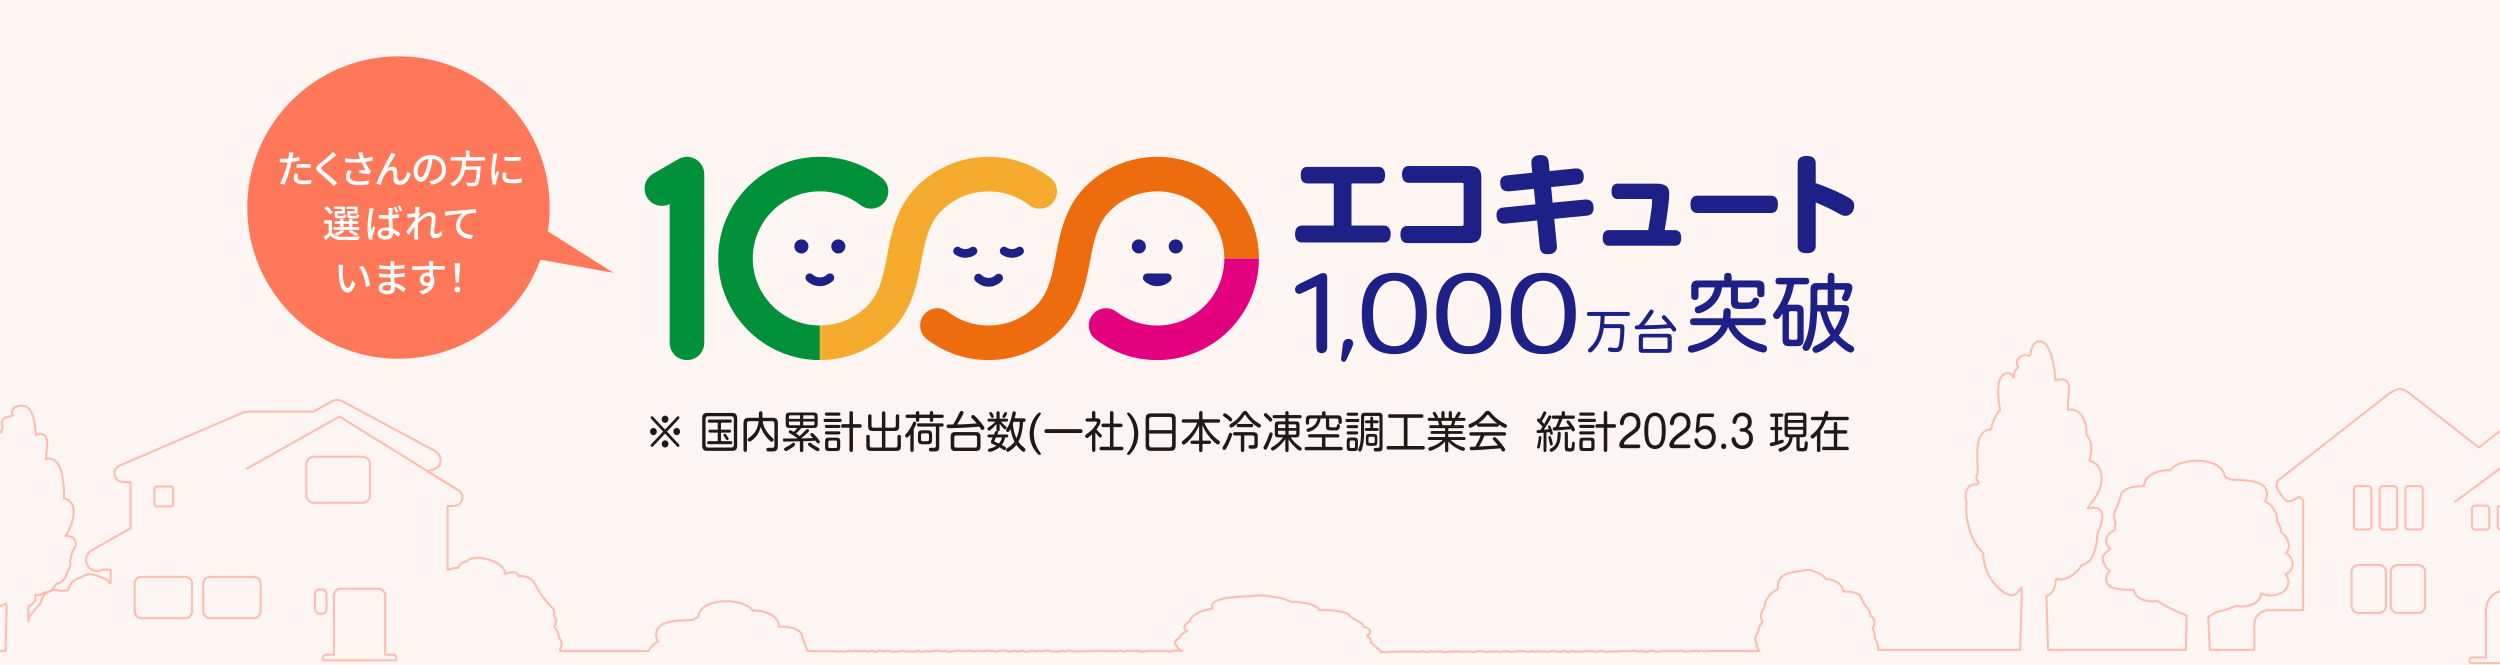 <?xml version="1.0" encoding="UTF-8"?>
<svg id="_レイヤー_1" data-name="レイヤー 1" xmlns="http://www.w3.org/2000/svg" xmlns:xlink="http://www.w3.org/1999/xlink" viewBox="0 0 1240 330">
  <defs>
    <style>
      .cls-1 {
        stroke-linejoin: round;
      }

      .cls-1, .cls-2, .cls-3 {
        fill: none;
      }

      .cls-1, .cls-3 {
        stroke: #ffbbac;
      }

      .cls-4 {
        clip-path: url(#clippath);
      }

      .cls-2, .cls-5, .cls-6, .cls-7, .cls-8, .cls-9, .cls-10, .cls-11, .cls-12, .cls-13 {
        stroke-width: 0px;
      }

      .cls-3 {
        stroke-miterlimit: 10;
      }

      .cls-5 {
        fill: #1d2087;
      }

      .cls-6 {
        fill: #231815;
      }

      .cls-7 {
        fill: #e3007f;
      }

      .cls-8 {
        fill: #ff785a;
      }

      .cls-9 {
        fill: #fff;
      }

      .cls-10 {
        fill: #fff6f3;
      }

      .cls-11 {
        fill: #ec6c0e;
      }

      .cls-12 {
        fill: #f5ab2d;
      }

      .cls-13 {
        fill: #00913a;
      }
    </style>
    <clipPath id="clippath">
      <rect class="cls-2" x="0" y="0" width="1240" height="330"/>
    </clipPath>
  </defs>
  <rect class="cls-10" x="0" y="0" width="1240" height="330"/>
  <g>
    <path class="cls-8" d="m304.28,135.35l-32.56-20.64c.6-3.83.93-7.76.93-11.77,0-41.42-33.58-75-75-75s-75,33.58-75,75,33.58,75,75,75c32.34,0,59.89-20.46,70.42-49.15l36.21,6.55Z"/>
    <g>
      <path class="cls-9" d="m145.28,77.35c-.06.33-.13.71-.23,1.13,1.17-.17,2.36-.38,3.47-.67v1.9c-1.21.29-2.55.5-3.86.65-.19.83-.4,1.71-.61,2.51-.69,2.71-2,6.66-3.03,8.83l-2.09-.71c1.13-1.96,2.53-5.91,3.26-8.6.15-.6.31-1.23.46-1.86-.56.02-1.08.04-1.56.04-.88,0-1.59-.02-2.28-.08l-.04-1.88c.94.12,1.61.15,2.34.15.59,0,1.25-.02,1.92-.08.1-.58.19-1.07.23-1.44.1-.6.12-1.31.08-1.73l2.3.17c-.11.48-.29,1.27-.36,1.65Zm2.3,10.6c0,.86.52,1.65,2.98,1.65,1.27,0,2.57-.15,3.84-.38l-.06,1.94c-1.06.13-2.34.27-3.8.27-3.13,0-4.82-1.02-4.82-2.92,0-.81.15-1.61.33-2.4l1.79.17c-.15.59-.25,1.19-.25,1.67Zm3.17-6.58c1.11,0,2.26.04,3.36.15l-.06,1.84c-.98-.13-2.11-.25-3.26-.25-1.25,0-2.42.08-3.63.21v-1.79c1.04-.1,2.36-.17,3.59-.17Z"/>
      <path class="cls-9" d="m165.37,78.08c-1.29,1.08-3.94,3.17-5.3,4.32-1.09.94-1.09,1.19.04,2.17,1.63,1.34,5.13,4.13,7.12,6.12l-1.75,1.59c-.46-.52-.96-1.06-1.46-1.56-1.29-1.31-4.15-3.76-5.93-5.26-1.86-1.56-1.67-2.48.15-3.99,1.48-1.23,4.26-3.46,5.57-4.74.44-.46,1-1.04,1.25-1.44l1.79,1.59c-.48.36-1.09.88-1.48,1.19Z"/>
      <path class="cls-9" d="m177.6,75.66l2.07-.25c.15.98.48,2.13.83,3.17,1.4-.19,2.88-.5,4.15-.92l.23,1.92c-1.09.31-2.48.56-3.74.75.6,1.36,1.36,2.71,1.98,3.57.29.42.6.79.92,1.13l-.96,1.38c-1-.23-3.36-.46-4.84-.58l.13-1.59c1.02.08,2.38.19,3.03.27-.67-1.04-1.48-2.51-2.09-3.99-2.3.19-4.99.19-8.14-.06l-.04-1.94c2.86.35,5.43.4,7.51.25-.19-.6-.36-1.09-.5-1.48-.13-.42-.33-1.06-.54-1.63Zm-4.03,11.81c0,1.73,1.55,2.48,4.32,2.5,2.02.02,3.69-.19,5.03-.46l-.1,1.92c-1.15.21-2.82.44-5.05.42-3.76-.02-6.14-1.42-6.14-4.09,0-1.11.36-2.15.96-3.36l1.9.42c-.6.92-.92,1.77-.92,2.65Z"/>
      <path class="cls-9" d="m195.59,77.58c-.88,1.34-2.48,4.2-3.44,5.99.83-.63,1.73-.92,2.55-.92,1.36,0,2.25.86,2.32,2.42.04,1,0,2.5.08,3.38.06.88.67,1.23,1.4,1.23,1.94,0,3.11-2.42,3.63-4.63l1.61,1.32c-1,3.19-2.69,5.36-5.55,5.36-2.09,0-2.9-1.29-2.96-2.53-.08-1.09-.06-2.61-.12-3.55-.04-.75-.48-1.21-1.27-1.21-1.44,0-2.73,1.46-3.46,2.99-.54,1.13-1.31,3.34-1.57,4.32l-2.11-.71c1.42-3.88,5.51-11.73,6.53-13.57.25-.48.54-1.02.81-1.69l2.15.86c-.17.25-.38.59-.61.94Z"/>
      <path class="cls-9" d="m214,91.63l-1.13-1.8c.65-.06,1.23-.15,1.71-.27,2.46-.56,4.65-2.36,4.65-5.45,0-2.78-1.69-4.99-4.65-5.36-.27,1.73-.6,3.59-1.15,5.39-1.15,3.92-2.75,6.08-4.65,6.08s-3.65-2.11-3.65-5.32c0-4.3,3.76-7.99,8.58-7.99s7.52,3.22,7.52,7.24-2.57,6.8-7.24,7.47Zm-5.16-3.69c.86,0,1.77-1.25,2.65-4.2.48-1.52.83-3.26,1.06-4.95-3.46.56-5.47,3.55-5.47,5.93,0,2.21.94,3.23,1.77,3.23Z"/>
      <path class="cls-9" d="m231.18,79.69c-.06.94-.13,1.9-.25,2.84h7.49s-.02.56-.06.83c-.35,5.34-.75,7.47-1.5,8.25-.5.54-1.02.67-1.8.73-.69.06-1.96.04-3.24-.02-.02-.52-.27-1.25-.61-1.75,1.32.12,2.67.13,3.21.13.42,0,.67-.04.92-.25.52-.44.88-2.25,1.15-6.24h-5.84c-.69,3.32-2.25,6.39-6.1,8.29-.27-.48-.81-1.13-1.29-1.48,5.22-2.4,5.74-7.08,5.95-11.34h-5.68v-1.71h7.54v-3.26h1.82v3.26h7.72v1.71h-9.42Z"/>
      <path class="cls-9" d="m246.41,77.81c-.33,1.57-.94,5.18-.94,7.24,0,.67.04,1.34.12,2.05.33-.79.71-1.73,1.02-2.44l.96.77c-.5,1.46-1.17,3.51-1.36,4.47-.06.27-.12.67-.1.88,0,.19.02.48.04.71l-1.75.12c-.38-1.34-.71-3.61-.71-6.2,0-2.86.61-6.12.83-7.66.08-.48.15-1.08.17-1.59l2.13.19c-.13.35-.33,1.11-.4,1.46Zm4.59,9.62c0,.86.67,1.57,2.99,1.57,1.73,0,3.17-.15,4.78-.52l.04,2.05c-1.21.23-2.8.38-4.86.38-3.26,0-4.76-1.13-4.76-2.99,0-.69.1-1.42.33-2.36l1.73.15c-.17.67-.25,1.19-.25,1.71Zm7.22-9.69v1.96c-2.19.21-5.82.23-8.04,0l-.02-1.96c2.21.35,6.07.27,8.06,0Z"/>
      <path class="cls-9" d="m164.68,115.39c.84,1.36,2.42,1.98,4.53,2.05,2.23.1,6.8.04,9.25-.13-.17.4-.44,1.17-.54,1.69-2.27.1-6.43.13-8.7.06-2.42-.1-4.09-.75-5.26-2.23-.77.79-1.57,1.57-2.48,2.4l-.9-1.69c.75-.54,1.63-1.27,2.44-2v-4.65h-2.19v-1.65h3.84v6.14Zm-1.13-8.98c-.48-.94-1.65-2.3-2.73-3.26l1.42-.9c1.08.92,2.28,2.21,2.82,3.15l-1.52,1.02Zm14.61,7.58h-12.75v-1.36h3.28v-1.57h-2.69v-1.32h2.69v-1.23h1.69v1.23h2.71v-1.23h1.71v1.23h2.76v1.32h-2.76v1.57h3.36v1.36Zm-8.56-10.33h-3.88v-1.19h5.39v3.44h-3.61v.71c0,.38.1.44.65.44h1.82c.42,0,.5-.1.56-.84.29.21.86.4,1.29.48-.15,1.25-.58,1.59-1.65,1.59h-2.19c-1.55,0-1.96-.35-1.96-1.65v-1.94h3.57v-1.04Zm1.34,10.92c-.98.94-2.55,1.84-3.82,2.42-.29-.31-.92-.84-1.31-1.09,1.32-.48,2.71-1.15,3.55-1.86l1.57.54Zm-.56-1.96h2.71v-1.57h-2.71v1.57Zm5.41-8.96h-3.88v-1.19h5.43v3.44h-3.59v.71c0,.38.1.44.69.44h1.94c.42,0,.52-.11.58-.9.31.21.86.4,1.29.5-.15,1.29-.6,1.63-1.67,1.63h-2.34c-1.54,0-1.98-.35-1.98-1.67v-1.92h3.53v-1.04Zm.38,13.38c-.75-.67-2.11-1.55-3.38-2.21l1.27-.77c1.4.65,2.99,1.56,3.92,2.27l-1.8.71Z"/>
      <path class="cls-9" d="m184.99,104.87c-.35,1.55-.92,5.55-.92,7.6,0,.69.04,1.34.13,2.05.29-.79.69-1.73,1-2.46l.96.75c-.5,1.46-1.19,3.42-1.38,4.4-.06.27-.1.65-.1.88.02.19.02.48.04.73l-1.69.12c-.38-1.34-.75-3.49-.75-6.1,0-2.84.61-6.51.84-8.04.08-.48.13-1.08.15-1.59l2.11.19c-.13.35-.33,1.13-.4,1.48Zm9.69-.46c-.02.48-.04,1.31-.06,2.19,1.13-.1,2.21-.25,3.19-.44v1.86c-1,.15-2.07.29-3.19.36.04,1.92.15,3.67.23,5.12,1.57.63,2.8,1.61,3.76,2.48l-1.04,1.61c-.9-.84-1.77-1.55-2.65-2.11v.08c0,1.77-.84,3.28-3.51,3.28s-4.13-1.07-4.13-2.92,1.52-3.07,4.09-3.07c.56,0,1.08.04,1.55.13-.06-1.34-.13-3.01-.17-4.51-.54.02-1.09.04-1.63.04-1.11,0-2.15-.06-3.28-.13v-1.8c1.09.11,2.15.17,3.28.17.54,0,1.09-.02,1.63-.04,0-.96-.02-1.79-.02-2.27,0-.33-.04-.86-.1-1.23h2.17c-.08.38-.12.81-.13,1.19Zm-3.53,12.65c1.42,0,1.86-.71,1.86-1.94v-.52c-.58-.17-1.17-.27-1.79-.27-1.29,0-2.17.56-2.17,1.4s.86,1.32,2.09,1.32Zm6.37-11.86l-1.15.38c-.27-.84-.67-1.94-1.04-2.71l1.09-.33c.36.71.84,1.88,1.09,2.65Zm1.98-.61l-1.13.36c-.29-.84-.69-1.92-1.09-2.65l1.11-.36c.36.73.84,1.88,1.11,2.65Z"/>
      <path class="cls-9" d="m205.94,102.53l2.23.08c-.1.5-.25,1.52-.4,2.78l.06-.02.63.81c-.23.35-.59.9-.9,1.38-.02.27-.04.54-.08.83,1.52-1.36,3.88-3.09,5.78-3.09s2.82,1.11,2.82,2.71c0,1.94-.69,5.03-.69,7.01,0,.58.29,1.04.88,1.04.83,0,1.79-.54,2.73-1.5l.29,2.09c-.98.94-2.15,1.54-3.57,1.54-1.34,0-2.25-.92-2.25-2.63,0-2.11.71-5.13.71-6.93,0-1.06-.54-1.52-1.46-1.52-1.5,0-3.71,1.8-5.38,3.61-.04.69-.06,1.36-.06,1.96,0,1.67-.02,3.03.1,4.78.02.35.06.9.1,1.31h-2.07c.04-.4.06-.96.06-1.27.02-1.8.02-2.9.08-5.03-.9,1.32-2.03,2.98-2.84,4.09l-1.19-1.67c1.06-1.34,3.15-4.11,4.18-5.66.04-.56.08-1.11.12-1.67-.9.12-2.5.33-3.65.48l-.19-1.96c.48.02.88.02,1.44-.02.6-.04,1.59-.15,2.51-.29.06-.83.1-1.46.1-1.67,0-.5,0-1.04-.08-1.55Z"/>
      <path class="cls-9" d="m222.49,104.85c1.4-.13,4.82-.46,8.35-.75,2.05-.17,3.97-.29,5.3-.35v1.94c-1.06,0-2.73.02-3.72.29-2.55.77-4.26,3.49-4.26,5.78,0,3.49,3.26,4.66,6.45,4.8l-.71,2.03c-3.76-.17-7.7-2.19-7.7-6.43,0-2.88,1.71-5.22,3.26-6.24-1.94.21-6.41.67-8.54,1.13l-.21-2.11c.75-.02,1.42-.06,1.79-.1Z"/>
      <path class="cls-9" d="m170.01,133.44c-.02,1.21,0,2.82.13,4.32.29,3.01,1.07,5.05,2.36,5.05.96,0,1.8-2.09,2.25-3.84l1.52,1.79c-1.21,3.28-2.4,4.41-3.8,4.41-1.94,0-3.72-1.84-4.24-6.89-.19-1.69-.21-3.99-.21-5.14,0-.48-.04-1.29-.15-1.8l2.34.04c-.1.56-.19,1.55-.19,2.07Zm13.46,8.14l-1.98.77c-.33-3.3-1.42-7.56-3.36-9.87l1.9-.63c1.77,2.23,3.19,6.62,3.44,9.73Z"/>
      <path class="cls-9" d="m195.59,130.85c-.02.23-.02.6-.04,1.02,1.65-.08,3.34-.25,5.05-.54v1.77c-1.42.17-3.21.35-5.07.42v2.38c1.9-.08,3.59-.25,5.26-.48l-.02,1.79c-1.77.21-3.36.35-5.2.42.04.88.1,1.8.13,2.67,2.5.69,4.4,2.03,5.51,2.94l-1.11,1.71c-1.09-1-2.55-2.09-4.3-2.8.02.4.04.73.04,1,0,1.46-1.06,2.78-3.57,2.78-2.88,0-4.43-1.08-4.43-2.99s1.71-3.09,4.57-3.09c.5,0,.96.04,1.42.08-.02-.75-.06-1.54-.08-2.25h-1.06c-1.23,0-3.36-.1-4.68-.25l-.02-1.8c1.31.21,3.57.35,4.74.35h.98v-2.36h-.79c-1.27,0-3.57-.19-4.82-.35l-.02-1.75c1.29.23,3.59.42,4.82.42h.83v-1.17c0-.33-.02-.9-.1-1.21h2.05c-.04.35-.08.77-.1,1.31Zm-3.57,13.36c1.07,0,1.9-.33,1.9-1.56,0-.27,0-.65-.02-1.07-.56-.12-1.15-.17-1.75-.17-1.63,0-2.51.63-2.51,1.4,0,.83.73,1.4,2.38,1.4Z"/>
      <path class="cls-9" d="m214.81,130.98c-.02.23-.02.58-.02.96h5.76l-.04,1.8c-1.13-.06-2.96-.1-5.74-.1.02,1.04.02,2.15.02,3.01.44.69.67,1.57.67,2.55,0,2.55-1.36,5.57-5.91,6.89l-1.63-1.61c2.26-.5,4.03-1.34,4.95-2.82-.38.19-.84.29-1.34.29-1.55,0-3.22-1.15-3.22-3.34,0-2.02,1.63-3.46,3.57-3.46.38,0,.75.04,1.08.13,0-.5-.02-1.08-.02-1.63-2.92.04-6.07.15-8.45.31l-.06-1.84c2.17-.04,5.74-.13,8.48-.17-.02-.42-.02-.75-.04-.98-.06-.61-.12-1.21-.15-1.4h2.21c-.06.25-.12,1.13-.12,1.4Zm-2.96,9.31c1,0,1.75-.79,1.5-2.59-.31-.63-.86-.92-1.5-.92-.88,0-1.75.65-1.75,1.8,0,1.06.83,1.71,1.75,1.71Z"/>
      <path class="cls-9" d="m225.39,143.58c0-.86.63-1.46,1.44-1.46s1.44.59,1.44,1.46-.63,1.46-1.44,1.46-1.44-.59-1.44-1.46Zm.21-10.5l-.06-2.53h2.57l-.06,2.53-.44,7.06h-1.57l-.44-7.06Z"/>
    </g>
  </g>
  <g>
    <g>
      <g>
        <g>
          <path class="cls-5" d="m661.54,111.88v-20.89h-13.13c-2.11,0-3.27-1.48-3.27-4.11s1.16-4.11,3.27-4.11h35.29c2.11,0,3.32,1.48,3.32,4.11s-1.21,4.11-3.32,4.11h-13.35v20.89h16.04c2.16,0,3.38,1.53,3.38,4.22s-1.21,4.17-3.38,4.17h-40.67c-2.16,0-3.38-1.53-3.38-4.17s1.21-4.22,3.38-4.22h15.82Z"/>
          <path class="cls-5" d="m698.72,90.67c-2.11,0-3.32-1.53-3.32-4.17s1.21-4.17,3.32-4.17h29.86c4.33,0,6.17,1.69,6.17,5.75v26.74c0,4.06-1.85,5.75-6.17,5.75h-30.59c-2.16,0-3.38-1.53-3.38-4.27s1.21-4.22,3.38-4.22h27.01c.74,0,.95-.26.95-1v-19.57c0-.63-.21-.84-.84-.84h-26.37Z"/>
          <path class="cls-5" d="m760.02,85.72l-.42-4.17c-.05-.37-.05-.69-.05-1,0-2.32,1.69-3.64,4.64-3.64,2.53,0,3.69,1,3.96,3.48l.42,4.48,12.71-1.32c3.43-.32,4.27,2.16,4.27,4.06,0,2.48-1.06,3.64-3.48,3.9l-12.71,1.27.74,7.75,15.67-1.53c1.58-.16,4.64-.11,4.64,4.22,0,2.27-1.11,3.53-3.32,3.75l-16.19,1.58,1.27,12.92c.05.37.05.69.05,1,0,2.37-1.64,3.64-4.64,3.64-2.53,0-3.64-1.11-3.9-3.96l-1.27-12.77-15.51,1.53c-2.58.26-4.64-.63-4.64-4.38,0-2.06,1.21-3.38,3.32-3.59l15.98-1.58-.74-7.7-11.97,1.21c-2.27.21-4.75-.37-4.75-4.17,0-2.43,1-3.48,3.64-3.75l12.29-1.27Z"/>
          <path class="cls-5" d="m821.63,91.1c4.48,0,6.33,1.48,6.33,5.12,0,2.43-.9,10.29-2.27,17.93h5.12c2,0,3.06,1.37,3.06,3.9s-1.05,3.85-3.06,3.85h-32.76c-2.01,0-3.11-1.37-3.11-3.9s1.11-3.85,3.11-3.85h19.46c.63-3.48,1.95-11.6,1.95-14.56,0-.9-.21-.9-.95-.9h-16.19c-1.95,0-3.01-1.37-3.01-3.8s1.06-3.8,3.01-3.8h19.31Z"/>
          <path class="cls-5" d="m841.88,105.66c-2.22,0-3.43-1.53-3.43-4.27s1.21-4.33,3.43-4.33h36.56c2.21,0,3.43,1.53,3.43,4.33s-1.21,4.27-3.43,4.27h-36.56Z"/>
          <path class="cls-5" d="m900.61,90.83c1.11.37,8.28,2.95,13.71,5.75,4.48,2.32,5.38,3.22,5.38,5.49,0,2.8-1.95,5.01-4.33,5.01-1.27,0-1.74-.26-5.96-2.58-1.85-1.05-5.49-2.64-8.81-4.11v21.63c0,2.32-1.58,3.59-4.48,3.59s-4.48-1.27-4.48-3.59v-41.09c0-2.32,1.58-3.59,4.48-3.59s4.48,1.27,4.48,3.59v9.92Z"/>
        </g>
        <g>
          <g>
            <path class="cls-5" d="m658.3,171.96c0,1.92-.85,3.2-2.72,3.2s-2.67-1.23-2.67-3.26v-29.89l-7.31,3.42c-1.92.91-3.26-.27-3.26-1.92,0-1.49,1.23-2.24,2.4-2.83l9.71-4.75c1.5-.75,3.84-.96,3.84,1.65v34.38Z"/>
            <path class="cls-5" d="m666.52,179.47c-.9,0-1.44-.63-1.3-1.71l.81-6.73c.22-1.88,1.12-2.92,2.74-2.92,1.84,0,2.42,1.21,2.42,2.15,0,.76-.45,1.79-.81,2.6l-2.38,5.2c-.31.67-.67,1.39-1.48,1.39Z"/>
            <path class="cls-5" d="m675.44,155.42c0-13.5,5.87-20.12,16.12-20.12s16.17,6.67,16.17,20.18-5.66,20.17-16.17,20.17-16.12-6.24-16.12-20.17v-.05Zm16.07-16.17c-5.6,0-10.51,5.07-10.51,16.23,0,11.9,4.54,16.23,10.57,16.23s10.62-4.43,10.62-16.23c0-11.16-4.91-16.23-10.62-16.23h-.05Z"/>
            <path class="cls-5" d="m712.38,155.42c0-13.5,5.87-20.12,16.12-20.12s16.17,6.67,16.17,20.18-5.66,20.17-16.17,20.17-16.12-6.24-16.12-20.17v-.05Zm16.07-16.17c-5.6,0-10.51,5.07-10.51,16.23,0,11.9,4.54,16.23,10.57,16.23s10.62-4.43,10.62-16.23c0-11.16-4.91-16.23-10.62-16.23h-.05Z"/>
            <path class="cls-5" d="m749.31,155.42c0-13.5,5.87-20.12,16.12-20.12s16.17,6.67,16.17,20.18-5.66,20.17-16.17,20.17-16.12-6.24-16.12-20.17v-.05Zm16.07-16.17c-5.6,0-10.51,5.07-10.51,16.23,0,11.9,4.54,16.23,10.57,16.23s10.62-4.43,10.62-16.23c0-11.16-4.91-16.23-10.62-16.23h-.05Z"/>
          </g>
          <g>
            <path class="cls-5" d="m795.96,156.71c-.05,1.32-.14,2.79-.26,4.05h8.21c1.11,0,1.83.51,1.83,1.88,0,.41-.17,6.41-.92,9.37-.65,2.5-1.83,2.65-3.66,2.65-3.11,0-3.66-.48-3.66-1.3,0-.6.34-1.06.96-1.06.34,0,.92.12,1.35.17.53.07.99.12,1.76.12.46,0,.82-.12,1.08-.65.7-1.42,1.04-6.43,1.04-8.41,0-.7-.12-.79-.75-.79h-7.44c-.34,2.22-1.11,7.03-5.37,11.29-.58.55-.92.79-1.42.79-.58,0-1.08-.53-1.08-1.04,0-.58.34-.75.96-1.32,4.19-3.88,5.13-8.77,5.3-15.75h-5.8c-.7,0-.99-.39-.99-.99s.29-.99.99-.99h19.39c.7,0,.99.39.99.99s-.29.99-.99.99h-11.51Z"/>
            <path class="cls-5" d="m812.74,161.39c2.55-2.91,4.09-5.3,5.18-6.96.41-.65.7-.92,1.08-.92.6,0,1.18.53,1.18,1.01,0,.36-.24.75-.79,1.59-1.32,2-2.43,3.47-3.88,5.25,3.49-.05,7.49-.17,11.61-.48-.51-.67-1.59-1.85-2.26-2.5-.29-.29-.6-.55-.6-1.04,0-.53.53-1.01,1.08-1.01.46,0,.8.36,1.18.77,1.73,1.83,4.19,4.96,4.62,5.56.19.29.31.58.31.79,0,.48-.48,1.06-1.08,1.06-.36,0-.6-.17-.82-.46-.39-.51-.65-.96-.99-1.35-2.77.24-10.88.65-15.63.65h-1.06c-.7,0-1.01-.39-1.01-.99s.31-.99,1.01-.99h.87Zm.07,6.09c0-1.37.55-1.93,1.93-1.93h12.52c1.37,0,1.93.55,1.93,1.93v5.61c0,1.37-.55,1.93-1.93,1.93h-12.52c-1.37,0-1.93-.55-1.93-1.93v-5.61Zm2.7-.1c-.48,0-.63.14-.63.63v4.46c0,.48.14.63.63.63h10.98c.48,0,.63-.14.63-.63v-4.46c0-.48-.14-.63-.63-.63h-10.98Z"/>
          </g>
          <g>
            <path class="cls-5" d="m854.59,157.86c.13-1.2.17-2.27.21-3.26.09-1.2.69-1.8,1.8-1.8s1.85.6,1.85,1.93c0,.51-.13,2.7-.17,3.13h15.92c1.2,0,1.72.69,1.72,1.72s-.51,1.72-1.72,1.72h-13.69c2.32,4.76,7.64,7.98,14.07,9.65,1.37.34,1.89.9,1.89,2.02s-.77,1.89-1.72,1.89c-1.03,0-3.26-.64-6.95-2.36-6.69-3.13-9.78-7.94-10.64-10.25-3.65,9.44-16.69,12.65-18.02,12.65s-1.97-.77-1.97-1.8c0-1.5,1.12-1.72,2.49-2.02,11.2-2.75,13.82-8.97,14.12-9.78h-13.81c-1.2,0-1.72-.69-1.72-1.72s.51-1.72,1.72-1.72h14.63Zm4.29-18.75h13.21c2.02,0,3.09,1.07,3.09,3.05v3.48c0,1.24-.73,1.8-1.8,1.8s-1.76-.56-1.76-1.8v-2.23c0-.64-.21-.86-.86-.86h-8.75v6.09c0,1.42.26,1.42,3.09,1.42,3.43,0,3.52-.13,4.25-1.59.34-.69.9-.86,1.42-.86,1.03,0,1.8.64,1.8,1.63,0,.56-.47,3.52-3.95,3.86-1.76.13-2.06.17-4.12.17-4.59,0-5.96-.17-5.96-3.9v-6.82h-4.38c-1.29,9.53-10.3,12.91-11.8,12.91-1.07,0-1.8-.94-1.8-1.85s.51-1.33,1.59-1.76c5.66-2.15,7.68-5.62,8.32-9.31h-7.16c-.64,0-.86.21-.86.86v3.6c0,1.24-.73,1.8-1.8,1.8s-1.8-.56-1.8-1.8v-4.85c0-1.97,1.07-3.05,3.09-3.05h13.26v-1.93c0-1.29.73-1.85,1.84-1.85s1.85.56,1.85,1.85v1.93Z"/>
            <path class="cls-5" d="m889.89,141.04c-.73,3.73-1.63,6.74-3.39,10.08h4.93c2.19,0,3.18.99,3.18,3.13v14.33c0,2.15-.99,3.13-3.18,3.13h-4.12c-2.19,0-3.17-.99-3.17-3.13v-13.08c-1.5,2.36-1.93,2.75-2.83,2.75-1.2,0-1.89-.94-1.89-1.76,0-.77.43-1.2,1.29-2.36,2.57-3.39,4.8-8.24,5.58-13.08h-4.03c-1.16,0-1.63-.64-1.63-1.63s.47-1.63,1.63-1.63h13.52c1.12,0,1.63.64,1.63,1.63s-.51,1.63-1.63,1.63h-5.88Zm-1.59,13.3c-.77,0-.99.21-.99.99v12.18c0,.77.21.99.99.99h2.23c.77,0,.99-.21.99-.99v-12.18c0-.77-.21-.99-.99-.99h-2.23Zm21.58-13.94h6.26c2.02,0,2.66,1.12,2.66,2.19s-.69,3.39-1.46,5.02c-.73,1.63-1.2,1.8-1.97,1.8-.94,0-1.76-.69-1.76-1.59,0-.64,1.42-3.22,1.42-3.82,0-.21-.17-.34-.47-.34h-4.68v7.64h5.11c1.54,0,2.23,1.07,2.23,2.06s-.56,6.26-5.15,13c1.85,2.15,4.29,3.9,6.22,4.98.99.56,1.42.99,1.42,1.84,0,.99-.82,1.72-1.76,1.72-1.72,0-6.22-3.82-7.98-6.01-2.92,3.26-7.72,6.14-9.31,6.14-.86,0-1.67-.73-1.67-1.72,0-.82.51-1.33,1.67-1.89,2.92-1.46,5.15-2.96,7.21-5.15-2.19-3.09-3.73-6.69-5.15-11.8h-1.37c-.3,7.29-1.03,12.31-3.17,17.37-.69,1.59-1.37,2.23-2.32,2.23-1.03,0-1.8-.73-1.8-1.63s.47-1.46,1.07-2.7c1.24-2.66,1.84-5.36,2.27-8.58.3-2.87.6-5.88.6-11.84v-5.88c0-2.06.99-3.05,3.05-3.05h5.49v-3.43c0-1.16.69-1.67,1.67-1.67s1.67.51,1.67,1.67v3.43Zm-3.35,3.26h-3.82c-.99,0-1.33.34-1.33,1.33v6.31h5.15v-7.64Zm-.43,10.81c.9,3.26,1.93,5.92,3.82,9.1,1.76-2.62,3.65-7.17,3.65-8.5,0-.43-.21-.6-.9-.6h-6.56Z"/>
          </g>
        </g>
      </g>
      <g>
        <g>
          <g>
            <path class="cls-5" d="m397.5,118.73c-1.93,0-3.5,1.57-3.5,3.5s1.57,3.5,3.5,3.5,3.5-1.57,3.5-3.5-1.57-3.5-3.5-3.5Z"/>
            <path class="cls-5" d="m415.81,118.73c-1.93,0-3.5,1.57-3.5,3.5s1.57,3.5,3.5,3.5,3.5-1.57,3.5-3.5-1.57-3.5-3.5-3.5Z"/>
          </g>
          <path class="cls-5" d="m406.65,141.94c-2.42,0-4.73-.93-6.48-2.63-.85-.82-.88-2.18-.05-3.03.82-.85,2.18-.88,3.03-.05,1.9,1.84,5.1,1.84,7,0,.85-.82,2.21-.8,3.03.05.82.85.8,2.21-.05,3.03-1.75,1.7-4.06,2.63-6.48,2.63Z"/>
        </g>
        <g>
          <g>
            <path class="cls-5" d="m564.86,118.73c-1.93,0-3.5,1.57-3.5,3.5s1.57,3.5,3.5,3.5,3.5-1.57,3.5-3.5-1.57-3.5-3.5-3.5Z"/>
            <path class="cls-5" d="m583.17,118.73c-1.93,0-3.5,1.57-3.5,3.5s1.57,3.5,3.5,3.5,3.5-1.57,3.5-3.5-1.57-3.5-3.5-3.5Z"/>
          </g>
          <path class="cls-5" d="m574.02,141.94c-2.42,0-4.73-.93-6.48-2.63-.63-.61-.83-1.53-.5-2.34.33-.81,1.11-1.34,1.99-1.34h9.98c.87,0,1.66.53,1.99,1.34.33.81.13,1.74-.5,2.34-1.75,1.7-4.06,2.63-6.48,2.63Z"/>
        </g>
        <g>
          <path class="cls-5" d="m490.34,142.2c-2.45,0-4.76-.99-6.52-2.78-.83-.84-.82-2.2.03-3.03.85-.83,2.2-.81,3.03.03,1.89,1.93,5.03,1.93,6.92,0,.83-.84,2.19-.86,3.03-.03.84.83.86,2.19.03,3.03-1.76,1.79-4.08,2.78-6.52,2.78Z"/>
          <path class="cls-5" d="m478.79,127.86c-1.77,0-3.51-.53-5.02-1.55-.98-.66-1.25-1.99-.59-2.97.66-.98,1.99-1.25,2.97-.59,1.6,1.07,3.66,1.08,5.27,0,.98-.66,2.31-.4,2.97.59.66.98.39,2.32-.59,2.97-1.51,1.01-3.25,1.55-5.02,1.55Z"/>
          <path class="cls-5" d="m501.89,127.86c-1.77,0-3.51-.53-5.02-1.55-.98-.66-1.25-1.99-.59-2.97.66-.99,1.99-1.24,2.97-.59,1.61,1.08,3.66,1.08,5.27,0,.99-.66,2.32-.4,2.97.59.66.98.4,2.32-.59,2.97-1.51,1.01-3.25,1.55-5.02,1.55Z"/>
        </g>
        <g>
          <path class="cls-13" d="m340.73,178.6c-4.74,0-8.57-3.84-8.57-8.57v-68.84c-4.03,2.05-9.01.6-11.3-3.36-2.37-4.1-.97-9.35,3.13-11.71l12.45-7.19c2.65-1.53,5.92-1.53,8.58,0,2.65,1.53,4.29,4.36,4.29,7.43v83.68c0,4.74-3.84,8.57-8.57,8.57Z"/>
          <path class="cls-13" d="m406.65,178.6c-27.8,0-50.42-22.62-50.42-50.42s22.62-50.42,50.42-50.42c11.17,0,21.75,3.58,30.6,10.34,3.76,2.88,4.48,8.26,1.6,12.02-2.88,3.76-8.26,4.48-12.02,1.6-5.83-4.46-12.81-6.82-20.18-6.82-18.34,0-33.27,14.92-33.27,33.27s14.92,33.27,33.27,33.27v17.15Z"/>
          <path class="cls-12" d="m406.65,161.46c8.4,0,16.42-3.14,22.59-8.84,6.25-5.78,8.54-13.27,10.81-25.94,2.34-13.05,5.33-25.58,16.05-35.5,9.34-8.64,21.5-13.4,34.23-13.4,11.17,0,21.75,3.58,30.6,10.34,3.76,2.88,4.48,8.26,1.6,12.02-2.88,3.76-8.26,4.48-12.02,1.6-5.83-4.46-12.81-6.82-20.18-6.82-8.4,0-16.42,3.14-22.59,8.84-6.25,5.78-8.54,13.27-10.81,25.94-2.34,13.05-5.33,25.58-16.05,35.5-9.34,8.64-21.5,13.4-34.23,13.4v-17.15Z"/>
          <path class="cls-11" d="m607.28,128.19c0-18.34-14.92-33.27-33.27-33.27-8.4,0-16.42,3.14-22.59,8.84-6.25,5.78-8.54,13.27-10.81,25.94-2.34,13.05-5.33,25.58-16.05,35.5-9.34,8.64-21.5,13.4-34.23,13.4-11.17,0-21.75-3.58-30.6-10.34-3.76-2.88-4.48-8.26-1.6-12.02,2.88-3.76,8.26-4.48,12.02-1.6,5.83,4.46,12.81,6.82,20.18,6.82,8.4,0,16.42-3.14,22.59-8.84,6.25-5.78,8.54-13.27,10.81-25.94,2.34-13.05,5.33-25.58,16.05-35.5,9.34-8.64,21.5-13.4,34.23-13.4,27.8,0,50.42,22.62,50.42,50.42h-17.15Z"/>
          <path class="cls-7" d="m624.43,128.19c0,27.8-22.62,50.42-50.42,50.42-11.17,0-21.75-3.58-30.6-10.34-3.76-2.88-4.48-8.26-1.6-12.02,2.88-3.76,8.26-4.48,12.02-1.6,5.83,4.46,12.81,6.82,20.18,6.82,18.34,0,33.27-14.92,33.27-33.27h17.15Z"/>
        </g>
      </g>
    </g>
    <g>
      <path class="cls-6" d="m322.43,214.06c0-1,.75-1.8,1.69-1.8s1.69.8,1.69,1.8-.75,1.79-1.69,1.79-1.69-.8-1.69-1.79Zm14.34,6.32c.16.17.26.37.26.56,0,.15-.08.32-.22.48-.14.15-.3.24-.49.24-.16,0-.35-.09-.51-.26l-5.94-6.32-5.94,6.32c-.16.17-.35.26-.51.26s-.33-.09-.47-.24-.22-.32-.22-.5.08-.37.24-.54l5.94-6.32-5.94-6.32c-.16-.17-.27-.37-.27-.54s.08-.35.24-.52c.14-.15.3-.24.45-.24.18,0,.37.11.53.28l5.94,6.32,5.94-6.32c.16-.17.35-.28.53-.28.16,0,.33.09.47.24.14.15.22.32.22.5s-.08.37-.24.54l-5.96,6.34,5.94,6.32Zm-8.58-12.44c0-1,.75-1.8,1.69-1.8s1.69.8,1.69,1.8-.75,1.79-1.69,1.79-1.69-.8-1.69-1.79Zm3.38,12.25c0,.99-.75,1.79-1.69,1.79s-1.69-.8-1.69-1.79.75-1.8,1.69-1.8,1.69.8,1.69,1.8Zm5.76-6.12c0,.99-.75,1.79-1.69,1.79s-1.69-.8-1.69-1.79.75-1.8,1.69-1.8,1.69.8,1.69,1.8Z"/>
      <path class="cls-6" d="m365.65,220.85c0,2.03-.73,2.79-2.64,2.79h-12.08c-1.91,0-2.64-.76-2.64-2.79v-13.22c0-2.03.73-2.81,2.64-2.81h12.08c1.89,0,2.64.78,2.64,2.81v13.22Zm-14.5-14.37c-.79,0-1.2.43-1.2,1.28v12.94c0,.84.41,1.28,1.2,1.28h11.63c.77,0,1.2-.43,1.2-1.28v-12.94c0-.89-.41-1.28-1.2-1.28h-11.63Zm6.45,6.62h4.25c.47,0,.77.26.77.78s-.35.69-.77.69h-4.25v4.22h4.82c.49,0,.81.22.81.78s-.33.76-.81.76h-10.9c-.51,0-.79-.22-.79-.78s.33-.76.79-.76h4.47v-4.22h-3.84c-.47,0-.77-.24-.77-.76s.35-.71.77-.71h3.84v-3.46h-4.11c-.51,0-.81-.22-.81-.78,0-.52.35-.78.81-.78h10.29c.49,0,.81.28.81.82s-.35.74-.81.74h-4.58v3.46Zm1.93,2.03c.33,0,.57.35.98.93.18.26.41.58.59.87.18.28.33.56.33.73,0,.39-.43.65-.77.65-.16,0-.35-.07-.45-.22-.35-.54-.77-1.28-1.14-1.78-.16-.22-.26-.39-.26-.61,0-.37.43-.58.73-.58Z"/>
      <path class="cls-6" d="m379.13,211.94c.98,2.21,2.4,3.81,4.15,5.37.24.22.45.45.45.8,0,.5-.43,1.04-.91,1.04-.67,0-2.12-1.67-2.58-2.21-1.28-1.56-2.24-3.22-2.87-5.19-.57,1.82-1.34,3.63-2.6,5.02-.55.63-2.28,2.29-3.07,2.29-.47,0-.85-.52-.85-1.02,0-.41.28-.65.59-.86,2.03-1.47,3.27-2.73,4.17-5.24.35-.97.57-2.01.69-3.03h-4.76c-.67,0-1.04.37-1.04,1.08v13.2c0,.67-.31.93-.92.93-.53,0-.81-.37-.81-.93v-12.98c0-2.27.67-2.99,2.81-2.99h4.84v-2.31c0-.69.32-.91.93-.91.55,0,.83.35.83.91v2.31h4.84c2.14,0,2.81.72,2.81,2.99v10.73c0,1.56-.24,2.99-2.52,2.99h-2.14c-.85,0-1.04-.43-1.04-.95s.22-.89,1.04-.89c.63,0,1.08.02,1.73.02.79,0,1.2-.24,1.2-1.1v-11.01c0-.71-.37-1.08-1.04-1.08h-4.76c.14,1.04.43,2.06.83,3.03Z"/>
      <path class="cls-6" d="m399.76,213.21c.2-.22.41-.41.71-.41.41,0,.85.37.85.8s-.57.91-1.06,1.34c-.93.87-1.93,1.69-2.93,2.51,1.97-.04,3.95-.06,5.92-.19-.35-.39-.71-.74-1.08-1.1-.16-.15-.26-.39-.26-.65,0-.41.41-.8.79-.8.2,0,.39.11.53.24.63.54,1.22,1.17,1.77,1.8.51.56,1,1.15,1.44,1.77.12.17.22.37.22.58,0,.48-.41.89-.83.89-.24,0-.45-.17-.59-.35-.28-.35-.55-.71-.83-1.04-1.97.13-3.97.2-5.96.24v4.41c0,.67-.26,1-.89,1s-.83-.41-.83-1v-4.35c-2.5.06-5.02.13-7.53.13-.55,0-.91-.2-.91-.84,0-.58.35-.71.81-.71.59,0,1.18.02,1.77.02,1.42,0,2.83,0,4.25-.02.1-.09.18-.15.28-.24-.81-.54-1.61-1.08-2.44-1.6-.49-.3-1.1-.63-1.53-.91-.16-.11-.24-.3-.24-.5,0-.43.39-.84.79-.84.22,0,.53.15.83.32.3.17.61.39.81.52.65-.58,1.28-1.23,1.85-1.93h-3.92c-1.34,0-1.87-.56-1.87-2.01v-3.68c0-1.43.53-1.99,1.87-1.99h12.12c1.36,0,1.89.56,1.89,1.99v3.68c0,1.45-.53,2.01-1.89,2.01h-6.24c-.77.99-1.69,1.84-2.6,2.71.59.39,1.18.84,1.75,1.27,1.1-.97,2.2-1.97,3.17-3.07Zm-6.95,8.87c-.31.2-.96.65-1.61,1.02-.59.35-1.16.63-1.46.63-.47,0-.83-.52-.83-.97,0-.37.24-.58.53-.71,1.34-.65,2.4-1.21,3.54-2.19.18-.15.39-.3.63-.3.41,0,.77.48.77.89,0,.63-1.1,1.34-1.57,1.64Zm4.01-14.32v-1.75h-4.86c-.41,0-.65.26-.65.69v1.06h5.51Zm-5.51,2.49c0,.43.24.69.65.69h4.86v-1.86h-5.51v1.17Zm12.67-3.55c0-.43-.24-.69-.65-.69h-4.94v1.75h5.59v-1.06Zm-5.59,2.38v1.86h4.94c.41,0,.65-.26.65-.69v-1.17h-5.59Zm4.17,13.05c-.47-.32-1.28-.84-1.63-1.28-.12-.15-.16-.3-.16-.48,0-.43.33-.89.75-.89s.96.54,1.3.8c.98.73,2.07,1.32,3.15,1.86.28.15.49.32.49.69,0,.48-.3,1.02-.79,1.02-.57,0-2.54-1.34-3.11-1.73Z"/>
      <path class="cls-6" d="m416.69,207.74c.51,0,.77.22.77.8,0,.54-.28.76-.77.76h-7.4c-.49,0-.79-.24-.79-.78s.3-.78.79-.78h7.4Zm-.63-3.12c.49,0,.79.22.79.78s-.31.76-.79.76h-6.12c-.49,0-.79-.22-.79-.76s.3-.78.79-.78h6.12Zm-.02,6.1c.51,0,.79.22.79.78s-.28.78-.79.78h-6.1c-.49,0-.79-.24-.79-.78s.3-.78.79-.78h6.1Zm0,3.22c.49,0,.79.22.79.78s-.33.76-.81.76h-6.08c-.49,0-.79-.22-.79-.76s.3-.78.79-.78h6.1Zm.71,7.83c0,1.49-.43,1.95-1.83,1.95h-3.84c-1.4,0-1.85-.45-1.85-1.95v-2.75c0-1.49.45-1.95,1.85-1.95h3.82c1.42,0,1.85.46,1.85,1.95v2.75Zm-5.25-3.27c-.41,0-.65.26-.65.72v2.29c0,.45.22.71.65.71h3.03c.41,0,.65-.26.65-.71v-2.29c0-.46-.24-.72-.65-.72h-3.03Zm15.05-8.13c.59,0,.85.3.85.91s-.31.89-.85.89h-3.48v11.08c0,.65-.28.91-.9.91-.57,0-.85-.3-.85-.91v-11.08h-3.27c-.59,0-.85-.3-.85-.91s.33-.89.85-.89h3.27v-5.54c0-.67.33-.91.91-.91s.83.3.83.91v5.54h3.48Z"/>
      <path class="cls-6" d="m437.44,213.77h-4.6c-1.63,0-2.26-.67-2.26-2.4v-4.95c0-.67.3-.93.91-.93.55,0,.79.35.79.93v4.69c0,.65.35,1,.96,1h4.19v-7.18c0-.65.31-.91.9-.91.55,0,.81.37.81.91v7.18h4.21c.61,0,.96-.35.96-1v-4.69c0-.65.28-.93.9-.93.55,0,.79.35.79.93v4.95c0,1.73-.61,2.4-2.24,2.4h-4.62v8.22h5.04c.59,0,.96-.39.96-1.02v-4.37c0-.67.31-.91.9-.91.53,0,.81.37.81.91v4.67c0,1.71-.63,2.38-2.26,2.38h-12.65c-1.63,0-2.26-.67-2.26-2.38v-4.67c0-.65.3-.91.9-.91.55,0,.81.37.81.91v4.37c0,.67.33,1.02.96,1.02h5.08v-8.22Z"/>
      <path class="cls-6" d="m453.19,223.25c0,.63-.28.91-.88.91-.55,0-.79-.35-.79-.91v-7.79c-.35.48-1.16,1.62-1.75,1.62-.49,0-.85-.54-.85-1.02,0-.28.16-.5.35-.71,1.83-2.03,2.44-3.2,3.58-5.71.14-.3.37-.56.71-.56.43,0,.9.3.9.8,0,.72-.9,2.34-1.26,2.96v10.41Zm1.1-18.59c0-.56.39-.76.87-.76s.81.24.81.76v.98h5.21v-.98c0-.56.39-.78.87-.78s.81.26.81.78v.98h4.43c.49,0,.83.26.83.82s-.35.82-.83.82h-4.43v1.17c0,.63-.37.78-.89.78-.47,0-.79-.26-.79-.78v-1.17h-5.21v1.17c0,.61-.37.76-.87.76s-.81-.15-.81-.76v-1.17h-4.33c-.49,0-.83-.28-.83-.82s.35-.82.83-.82h4.33v-.98Zm11.61,17.05c0,2.16-1.2,2.23-2.75,2.23h-.35c-1.18,0-1.38,0-1.61-.09-.37-.13-.47-.54-.47-.93,0-.58.28-.84.83-.84s1.08.04,1.63.04c.65,0,1.02-.26,1.02-1.02v-9.52h-8.58c-.51,0-.79-.26-.79-.82s.28-.8.79-.8h11.65c.51,0,.81.24.81.8,0,.52-.28.82-.75.82h-1.44v10.13Zm-3.58-3.7c0,1.8-.51,2.36-2.2,2.36h-2.62c-1.69,0-2.2-.56-2.2-2.36v-2.23c0-1.8.51-2.36,2.2-2.36h2.62c1.69,0,2.2.56,2.2,2.36v2.23Zm-4.62-3.09c-.57,0-.88.32-.88.93v2.06c0,.63.31.93.88.93h2.2c.59,0,.87-.3.87-.93v-2.06c0-.63-.28-.91-.87-.93h-2.2Z"/>
      <path class="cls-6" d="m476,204.54c.2-.43.43-.72.9-.72s1.04.26,1.04.82c0,.41-.69,1.71-1.44,3.01-.71,1.24-1.48,2.45-1.77,2.88,3.23-.06,6.49-.22,9.72-.54-.41-.5-.83-1.02-1.24-1.41-.35-.32-1.06-1.04-1.32-1.36-.12-.15-.16-.3-.16-.48,0-.52.49-.93.96-.93.28,0,.57.24.79.45.85.8,1.65,1.67,2.42,2.58.51.58,2.38,2.77,2.38,3.44,0,.61-.57,1.02-1.08,1.02-.27,0-.47-.13-.61-.35-.31-.43-.61-.89-.9-1.36-2.52.32-5.13.46-7.61.56-2.28.11-5.76.24-7.53.24-.63,0-1.04-.22-1.04-.95,0-.69.39-.89.98-.89h2.22c1.28-1.86,2.34-3.94,3.29-6.02Zm10.35,16.75c0,1.73-.63,2.4-2.26,2.4h-10.31c-1.63,0-2.24-.67-2.24-2.4v-4.59c0-1.71.63-2.38,2.24-2.38h10.31c1.63,0,2.26.67,2.26,2.38v4.59Zm-12.12-5.3c-.61,0-.91.35-.91.99v4.03c0,.65.3,1,.91,1h9.46c.61,0,.91-.35.91-1v-4.03c0-.67-.3-.99-.91-.99h-9.46Z"/>
      <path class="cls-6" d="m494.25,213.11v-2.81c-.57.71-2.91,3.29-3.68,3.29-.45,0-.77-.46-.77-.93,0-.17.02-.32.24-.5.31-.24.71-.5,1.08-.76.96-.63,1.81-1.43,2.58-2.29h-3.13c-.47,0-.77-.2-.77-.74,0-.5.35-.72.77-.72h3.68v-2.83c0-.58.28-.84.83-.84.49,0,.75.35.75.84v2.83h3.42c.43,0,.77.22.77.72,0,.54-.33.74-.77.74h-2.72c.57.73,1.2,1.43,1.91,1.99.57.43.79.63.79,1,0,.43-.31.89-.71.89-.59,0-2.3-2.25-2.68-2.79v2.92c0,.58-.27.86-.81.86-.12,0-.24-.02-.37-.06.26.11.41.24.41.52,0,.19-.14.58-.37,1.06h4.6c.43,0,.79.24.79.76s-.37.73-.79.73h-.75c-.35,1.32-.83,2.62-1.67,3.68.59.32,1.2.67,1.77,1.02.22.15.35.37.35.65,0,.45-.33.97-.79.97-.26,0-.47-.15-.67-.3-.59-.43-1.2-.78-1.83-1.15-.98.84-2.14,1.45-3.32,1.88-.67.24-1.16.41-1.63.41s-.75-.5-.75-.95.31-.61.67-.69c1.24-.26,2.46-.74,3.56-1.43-.37-.17-.73-.32-1.1-.5-.33-.15-.67-.26-1-.41-.37-.17-.67-.52-.67-.97,0-.41.16-.74.43-1.23.18-.32.33-.65.47-.98h-1.83c-.43,0-.75-.26-.75-.73,0-.52.35-.76.79-.76h2.44c.16-.39.28-.76.39-1.04.16-.43.37-.65.75-.65.16,0,.31.02.47.09-.3-.15-.37-.43-.37-.78Zm-2.12-5.8c-.2,0-.39-.11-.49-.28-.33-.56-.57-1.02-.85-1.58-.06-.13-.14-.28-.14-.43,0-.41.41-.67.75-.67.37,0,.57.32.81.69.24.37.75,1.21.75,1.56,0,.48-.45.72-.83.72Zm4.86,9.67h-2.97c-.14.3-.81,1.54-.81,1.78s.18.35.37.43c.63.26,1.28.5,1.89.8.73-.86,1.22-1.9,1.53-3.01Zm2.54-11.92c0,.5-.65,1.45-.94,1.84-.16.22-.35.41-.63.41-.35,0-.79-.24-.79-.67,0-.35.73-1.47.94-1.84.14-.26.33-.43.61-.43.39,0,.81.26.81.69Zm1.69,7.79c-.41.76-.79,1.47-1.36,1.47-.45,0-.85-.43-.85-.91,0-.19.08-.39.26-.69,1.69-2.57,2.3-4.8,2.87-7.83.08-.54.26-.86.81-.86.43,0,.89.22.89.74,0,.48-.41,2.19-.55,2.73h4.58c.55,0,.83.28.83.86s-.31.87-.83.87h-.39c-.22,3.4-.69,6.9-2.34,9.87.9,1.36,1.73,2.03,2.93,3.07.24.22.53.47.53.84,0,.52-.39,1.1-.91,1.1-.87,0-3.05-2.66-3.58-3.46-1.04,1.38-2.12,2.27-3.52,3.18-.22.15-.47.28-.71.28-.49,0-.87-.5-.87-1,0-.41.26-.63.57-.82,1.38-.8,2.64-1.88,3.6-3.22-.96-1.97-1.59-4.02-1.95-6.21Zm4.6-3.63h-3.05c-.12.39-.24.76-.39,1.12.22,2.42.73,4.82,1.77,7.03,1.14-2.34,1.59-5.54,1.67-8.16Z"/>
      <path class="cls-6" d="m513.97,205.94c.41-.45,1.08-1.34,1.71-1.34.31,0,.59.22.59.56,0,.26-.12.45-.43.82-1.95,2.6-3.07,5.82-3.07,9.15s1.12,6.58,3.07,9.17c.3.37.43.56.43.82,0,.35-.28.56-.59.56-.57,0-1.22-.76-1.71-1.36-2.12-2.51-3.27-5.82-3.27-9.2s1.16-6.66,3.27-9.2Z"/>
      <path class="cls-6" d="m536.01,212.85c.59,0,.9.35.9.97s-.31.97-.9.97h-17.04c-.59,0-.9-.35-.9-.97s.3-.95.9-.97h17.04Z"/>
      <path class="cls-6" d="m543.3,223.25c0,.65-.28.89-.89.89-.53,0-.77-.37-.77-.89v-7.81c-.47.45-1.22,1.12-1.83,1.53-.28.2-.55.33-.73.33-.49,0-.83-.58-.83-1.04,0-.17.02-.39.16-.52.35-.32,1.3-1.02,1.71-1.32,1.42-1.04,2.72-2.55,3.62-4.09.26-.46.31-.69.31-.8,0-.43-.43-.43-.71-.43h-4.09c-.47,0-.85-.26-.85-.8s.39-.82.85-.82h2.38v-2.68c0-.65.3-.91.89-.91.53,0,.79.37.79.91v2.68h.77c.96,0,1.75.3,1.75,1.49,0,.39-.1.78-.24,1.19-.39,1.04-1.16,2.08-1.73,2.81.57.74,1.2,1.38,1.85,2.01.33.3.85.65.85,1.15,0,.45-.39.93-.83.93-.39,0-.73-.39-1.04-.76-.49-.58-.96-1.17-1.38-1.77v8.72Zm12.63-13.15c.57,0,.87.28.87.91,0,.58-.37.84-.87.84h-3.64v9.74h4.07c.57,0,.88.28.88.91,0,.56-.39.82-.88.82h-10.09c-.57,0-.94-.24-.94-.89,0-.58.43-.84.94-.84h4.27v-9.74h-3.36c-.57,0-.85-.28-.85-.89s.33-.87.85-.87h3.36v-5.28c0-.69.33-.91.91-.91s.83.32.83.91v5.28h3.64Z"/>
      <path class="cls-6" d="m561.33,224.34c-.49.61-1.14,1.36-1.71,1.36-.33,0-.59-.22-.59-.56,0-.26.12-.46.43-.82,1.95-2.6,3.07-5.82,3.07-9.17s-1.12-6.56-3.07-9.15c-.3-.37-.43-.56-.43-.82,0-.35.27-.56.59-.56.63,0,1.3.89,1.71,1.34,2.11,2.53,3.27,5.82,3.27,9.2s-1.16,6.68-3.27,9.2Z"/>
      <path class="cls-6" d="m583.14,220.81c0,2.04-.71,2.81-2.62,2.81h-9.68c-1.91,0-2.62-.78-2.62-2.81v-12.96c0-2.03.71-2.79,2.62-2.79h9.68c1.89,0,2.62.78,2.62,2.79v12.96Zm-1.79-12.74c0-.84-.41-1.28-1.2-1.28h-8.97c-.79,0-1.2.43-1.2,1.28v5.28h11.37v-5.28Zm-11.37,12.57c0,.84.41,1.28,1.2,1.28h8.97c.79,0,1.2-.43,1.2-1.28v-5.58h-11.37v5.58Z"/>
      <path class="cls-6" d="m599.83,218.54c.53,0,.85.28.85.84s-.37.8-.85.8h-3.42v3.11c0,.65-.26.93-.87.93s-.79-.35-.79-.93v-3.11h-3.44c-.53,0-.85-.24-.85-.82s.33-.82.85-.82h3.44v-7.44c-1.06,2.51-2.54,4.69-4.31,6.69-.55.63-2.54,2.75-3.29,2.75-.53,0-.98-.52-.98-1.08,0-.41.26-.67.57-.89,1.79-1.38,3.42-2.92,4.76-4.78.91-1.28,1.77-2.66,2.34-4.15h-6.85c-.53,0-.85-.26-.85-.86s.33-.84.85-.84h7.77v-3.14c0-.65.28-.91.9-.91.57,0,.79.35.79.91v3.14h7.87c.57,0,.85.26.85.86s-.33.84-.85.84h-7.02c1.53,3.59,4.15,6.71,7.22,8.89.28.2.57.43.57.82,0,.56-.43,1.12-.96,1.12-.83,0-2.95-2.25-3.54-2.92-1.65-1.88-3.25-4.17-4.17-6.58v7.57h3.42Z"/>
      <path class="cls-6" d="m611.15,215.46c0,.91-1.36,3.87-1.79,4.76-.37.74-1,2.1-1.48,2.68-.14.17-.3.3-.53.3-.49,0-1-.41-1-.95,0-.43.65-1.34.87-1.73.96-1.6,1.67-3.4,2.28-5.17.12-.37.28-.69.69-.69s.96.3.96.8Zm-3.66-10.51c.55,0,2.12,1.32,2.58,1.71.18.15.47.37.69.61.24.26.45.54.45.8,0,.5-.43,1-.91,1-.2,0-.37-.13-.51-.28-.69-.69-1.42-1.32-2.26-1.88-.53-.35-.89-.58-.89-1,0-.5.41-.95.85-.95Zm9.72,1.02c-.22.35-.51.82-.77,1.17-1.12,1.47-2.32,2.68-3.74,3.76-.47.37-1.53,1.21-2.09,1.21-.47,0-.85-.52-.85-1,0-.41.28-.65.57-.82,1.14-.71,2.24-1.43,3.21-2.36,1-.95,1.83-2.04,2.6-3.18.39-.58.69-.93,1.4-.93s1.06.41,1.42,1c.73,1.17,1.63,2.21,2.6,3.12,1.08.99,2.08,1.62,3.32,2.36.28.17.53.37.53.76,0,.5-.39,1.06-.9,1.06-.57,0-2.56-1.56-3.09-1.99-1.16-.98-2.79-2.81-3.58-4.15-.06-.11-.18-.24-.33-.24s-.22.11-.31.24Zm-.06,17.33c0,.65-.33.89-.89.89-.53,0-.81-.35-.81-.89v-7.29h-2.99c-.55,0-.87-.24-.87-.86s.37-.8.87-.8h9.21c1.57,0,2.18.63,2.18,2.29v3.92c0,2.01-1.02,2.03-2.52,2.03h-.85c-.63,0-1.22-.11-1.22-.98,0-.58.33-.8.83-.8.47,0,.92.02,1.36.02.49,0,.73-.22.73-.74v-3.12c0-.65-.3-.97-.91-.97h-4.11v7.29Zm-2.97-11.4c-.51,0-.83-.24-.83-.8s.33-.82.83-.82h6.61c.49,0,.83.26.83.8,0,.61-.33.82-.83.82h-6.61Z"/>
      <path class="cls-6" d="m631.25,215.29c0,.84-1.4,4.13-1.81,5.04-.33.74-.75,1.75-1.18,2.4-.14.22-.35.32-.59.32-.53,0-1.02-.41-1.02-1,0-.48.53-1.21.75-1.62.91-1.69,1.57-3.53,2.2-5.34.12-.37.3-.65.69-.65.47,0,.96.3.96.84Zm-2.83-10.04c.73.61,1.79,1.62,2.32,2.25.2.24.35.52.35.71,0,.5-.45.97-.92.97-.26,0-.43-.17-.71-.48-.49-.52-1.32-1.38-1.85-1.86-.49-.41-.75-.69-.75-1.06,0-.45.43-.91.85-.91.16,0,.43.13.71.37Zm5.78,11.71c-1.46,0-1.91-.48-1.91-2.03v-3.89c0-1.54.45-2.01,1.91-2.01h3.32v-1.56h-5.47c-.49,0-.85-.22-.85-.78s.37-.8.85-.8h5.47v-1.21c0-.56.37-.78.85-.78.45,0,.77.26.77.78v1.21h5.67c.51,0,.83.26.83.82s-.37.76-.83.76h-5.67v1.56h3.52c1.46,0,1.91.48,1.91,2.01v3.89c0,1.56-.45,2.03-1.91,2.03h-2.46c.45.69.96,1.34,1.5,1.95,1.18,1.3,2.03,1.95,3.44,2.92.24.15.49.37.49.69,0,.52-.41,1.04-.9,1.04-.43,0-1.28-.74-1.87-1.28-1.44-1.23-2.73-2.77-3.72-4.43v5.45c0,.63-.27.91-.83.91s-.79-.35-.79-.91v-5.47c-1.18,1.73-2.62,3.22-4.25,4.48-.67.52-1.57,1.21-2.01,1.21s-.85-.5-.85-.97c0-.37.2-.58.51-.76,2.09-1.17,4.05-2.79,5.49-4.83h-2.2Zm3.32-4.63v-1.86h-2.97c-.41,0-.65.26-.65.69v1.17h3.62Zm-3.62,2.51c0,.46.24.72.65.72h2.97v-1.9h-3.62v1.19Zm9.05-3.68c0-.43-.24-.69-.65-.69h-3.15v1.86h3.8v-1.17Zm-3.8,2.49v1.9h3.15c.41,0,.65-.26.65-.72v-1.19h-3.8Z"/>
      <path class="cls-6" d="m657.41,221.65h7.75c.55,0,.85.26.85.86s-.35.82-.85.82h-17.21c-.51,0-.85-.24-.85-.84s.35-.84.85-.84h7.75v-4.65h-6.04c-.55,0-.85-.26-.85-.84,0-.54.39-.8.85-.8h13.85c.55,0,.83.26.83.84s-.33.8-.83.8h-6.1v4.65Zm1.83-10.62c0,.91.39.95,1.69.95h1.18c.73,0,.79-.04.98-.82.1-.41.22-.78.67-.78s.87.24.87.76-.16,1.28-.47,1.71c-.41.58-.79.63-1.79.63h-1.65c-1.5,0-1.97-.04-2.4-.32-.59-.39-.65-1.3-.65-2.01v-3.59h-2.58c-.31,2.12-1.38,4.05-3.07,5.26-.69.5-2.38,1.41-3.21,1.41-.47,0-.77-.52-.77-.97,0-.22.08-.41.24-.52.33-.24,1.28-.52,1.69-.67,1.85-.69,3.23-2.49,3.56-4.5h-3.33c-.59,0-.87.3-.87.93v1.23c0,.61-.28.91-.85.91s-.79-.35-.79-.91v-1.36c0-1.73.61-2.38,2.24-2.38h5.82v-1.19c0-.65.35-.82.9-.82s.83.24.83.82v1.19h5.82c1.61,0,2.24.65,2.24,2.38v1c0,.63-.28.91-.88.91-.51,0-.79-.26-.79-.86v-.91c0-.63-.28-.93-.88-.93h-3.72v3.48Z"/>
      <path class="cls-6" d="m673.47,207.78c.51,0,.77.22.77.78s-.26.78-.77.78h-5.35c-.49,0-.77-.24-.77-.78s.28-.78.77-.78h5.35Zm-.61,3.07c.49,0,.77.22.77.78s-.28.76-.77.76h-4.17c-.47,0-.77-.22-.77-.76s.3-.78.77-.78h4.17Zm0,3.11c.49,0,.77.22.77.76s-.3.78-.79.78h-4.15c-.47,0-.77-.24-.77-.78s.3-.76.77-.76h4.17Zm0-9.28c.47,0,.77.22.77.76s-.3.76-.77.76h-4.15c-.47,0-.77-.24-.77-.76s.28-.76.77-.76h4.15Zm.67,17.07c0,1.49-.43,1.97-1.83,1.97h-1.87c-1.42,0-1.85-.48-1.85-1.97v-2.75c0-1.49.43-1.97,1.85-1.97h1.85c1.4,0,1.85.48,1.85,1.97v2.75Zm-3.42-3.27c-.41,0-.65.26-.65.71v2.32c0,.56.24.71.65.71h1.34c.41,0,.65-.26.65-.71v-2.32c0-.45-.24-.71-.65-.71h-1.34Zm13.75-13.78c1.36,0,1.89.54,1.89,1.99v15.21c0,.91-.1,1.54-.83,1.84-.37.15-.94.19-1.44.19h-1.1c-.63,0-1.04-.26-1.04-.99,0-.52.31-.8.77-.8s.91.02,1.38.02c.51,0,.73-.28.73-.82v-14.35c0-.43-.24-.69-.65-.69h-6.32c-.43,0-.65.26-.65.72v7.25c0,2.73-.08,5.58-.96,8.18-.1.3-.2.72-.39,1.04-.16.28-.37.5-.69.5-.43,0-.91-.32-.91-.82,0-.2.1-.41.18-.58.67-1.58,1-3.22,1.12-4.93.1-1.17.12-2.36.12-3.53v-7.42c0-1.43.49-1.99,1.89-1.99h6.89Zm-.81,3.79c.47,0,.77.24.77.76,0,.48-.35.69-.77.69h-1.97v2.34h1.97c.45,0,.77.24.77.74s-.33.74-.77.74h-5.33c-.45,0-.77-.24-.77-.76s.35-.72.77-.72h1.93v-2.34h-1.93c-.45,0-.77-.24-.77-.73s.35-.72.77-.72h1.93v-1.06c0-.5.2-.82.71-.82s.71.32.71.82v1.06h1.97Zm-1.67,6.73c1.34,0,1.77.45,1.77,1.88v2.14c0,1.43-.43,1.88-1.77,1.88h-2.14c-1.36,0-1.77-.45-1.77-1.88v-2.14c0-1.43.39-1.88,1.77-1.88h2.14Zm-2.62,3.79c0,.45.24.71.65.71h1.81c.41,0,.65-.24.65-.69v-1.71c0-.5-.24-.71-.65-.71h-1.81c-.43,0-.65.28-.65.71v1.69Z"/>
      <path class="cls-6" d="m698.14,221.2h7.71c.61,0,.85.3.85.93,0,.56-.35.84-.85.84h-17.25c-.61,0-.85-.3-.85-.93s.3-.84.85-.84h7.69v-13.98h-6.96c-.59,0-.85-.28-.85-.91s.33-.84.85-.84h15.84c.59,0,.85.28.85.91s-.33.84-.85.84h-7.04v13.98Z"/>
      <path class="cls-6" d="m714.93,204.8c0-.58.24-.91.83-.91.51,0,.75.39.75.91v2.47h2.05v-2.47c0-.58.26-.91.83-.91.53,0,.77.39.77.91v2.47h1.73c-.12-.13-.18-.28-.18-.45s.1-.35.49-.91c.28-.41.63-1.04.77-1.28.16-.26.37-.39.67-.39.37,0,.88.22.88.69s-1,1.88-1.34,2.34h2.93c.45,0,.85.22.85.74s-.43.74-.85.74h-4.21c-.2.74-.41,1.45-.65,2.16h4.17c.43,0,.77.24.77.74s-.35.72-.77.72h-7.06v1.43h6.45c.41,0,.77.24.77.69,0,.48-.37.72-.77.72h-6.45v1.56h7.75c.45,0,.85.22.85.74s-.41.74-.85.74h-6.65c1.71,1.53,3.62,2.75,5.77,3.37.53.15,1.4.26,1.4,1.02,0,.52-.35.97-.85.97-1.02,0-3.44-1.34-4.35-1.95-1.1-.76-2.16-1.62-3.07-2.64v4.35c0,.63-.26.91-.83.91-.53,0-.77-.39-.77-.91v-4.35c-1.06,1.15-2.24,2.16-3.54,2.92-.75.43-3.15,1.69-3.93,1.69-.51,0-.83-.5-.83-1.02,0-.69.9-.82,1.63-1.06,2.14-.72,3.88-1.73,5.55-3.31h-6.71c-.43,0-.83-.22-.83-.74s.41-.74.83-.74h7.83v-1.56h-6.49c-.39,0-.75-.24-.75-.72s.37-.69.75-.69h6.49v-1.43h-7.1c-.43,0-.77-.24-.77-.72s.35-.74.77-.74h4.17c-.18-.74-.43-1.45-.71-2.16h-4.19c-.43,0-.83-.22-.83-.74s.41-.74.83-.74h2.85c-.2-.35-.51-.95-.77-1.41-.37-.63-.39-.74-.39-.82,0-.48.45-.8.83-.8.26,0,.49.13.61.35.22.37.61.99.96,1.58.14.26.2.48.2.63,0,.17-.1.35-.2.48h1.91v-2.47Zm-.08,3.94c.22.74.45,1.45.67,2.16h4.11c.3-.67.49-1.43.65-2.16h-5.43Z"/>
      <path class="cls-6" d="m729.18,212.2c-.51,0-.81-.61-.81-1.1s.35-.71.75-.89c1.44-.58,2.81-1.38,4.07-2.38,1.38-1.06,2.26-2.08,3.36-3.4.41-.48.73-.72,1.34-.72.73,0,1.1.37,1.67,1.1,2.05,2.45,4.29,4.2,7.14,5.5.39.17.75.37.75.87s-.37,1.06-.89,1.06c-.63,0-2.56-1.28-3.17-1.69.02.09.04.19.04.3,0,.54-.37.8-.85.8h-9.19c-.51,0-.83-.28-.83-.84,0-.13.02-.24.04-.35-.91.58-2.77,1.73-3.4,1.73Zm7.67,10.75c-1.14.09-2.28.15-3.42.22-.83.04-3.07.17-3.6.17s-.83-.3-.83-.91c0-.41.16-.8.57-.84.53-.04,1.12-.06,2.18-.06,1-1.75,1.99-3.55,2.64-5.47h-4.76c-.55,0-.85-.3-.85-.89,0-.54.37-.8.85-.8h16.53c.51,0,.85.3.85.87s-.39.82-.85.82h-9.84c-.75,1.88-1.67,3.68-2.69,5.41,3.13-.15,6.26-.33,9.38-.56-.43-.54-.85-1.08-1.32-1.58-.35-.39-.89-.86-1.16-1.3-.08-.13-.12-.26-.12-.41,0-.45.47-.84.88-.84.32,0,.55.2.77.43.73.71,1.42,1.45,2.1,2.25.73.89,1.44,1.79,2.07,2.77.16.24.33.5.33.8,0,.54-.57.95-1.04.95-.32,0-.51-.24-.67-.52-.2-.37-.45-.74-.69-1.08-2.44.22-4.86.43-7.3.58Zm-3.48-12.94h9.23c-1.61-1.15-3.03-2.42-4.31-4.11-.12-.15-.2-.22-.37-.22-.14,0-.27.13-.35.24-1.26,1.6-2.72,2.99-4.35,4.11l.14-.02Z"/>
      <path class="cls-6" d="m763.1,209.49c-.49-.43-.79-.69-.79-1.1s.3-.82.71-.82c.18,0,.37.09.67.37.55-.84,1.08-1.84,1.48-2.77.2-.46.39-1.17.95-1.17.39,0,.88.26.88.71,0,.69-1.79,3.59-2.24,4.26.41.41.79.84,1.16,1.3.73-1.21,1.38-2.47,2.03-3.72.16-.28.35-.52.67-.52.41,0,.85.3.85.76,0,.78-3.13,5.47-3.74,6.34.83-.06,1.67-.13,2.5-.22-.06-.2-.16-.41-.26-.69-.1-.26-.18-.52-.18-.65,0-.35.35-.58.65-.58.22,0,.38.11.49.3.26.52.43.93.61,1.41.18.46.71,1.95.71,2.25,0,.43-.37.72-.75.72-.45,0-.59-.26-.83-1.34-.55.09-1.08.13-1.63.17v8.87c0,.52-.2.82-.71.82s-.73-.3-.73-.82v-8.74c-.89.06-2.2.17-2.74.17-.51,0-.73-.26-.73-.8,0-.58.3-.69.91-.73.28-.02.65-.02,1.02-.04.35-.5.69-1.04,1.02-1.54-.57-.8-1.26-1.56-1.97-2.19Zm1.46,7.49c0,.91-.41,3.29-.67,4.37-.16.65-.28,1.15-.82,1.15-.35,0-.73-.24-.73-.65,0-.22.18-.93.31-1.36.22-.89.43-2.27.53-3.18.06-.61.1-1.06.69-1.06.45,0,.69.28.69.73Zm4.11-.73c.57,0,.71.61.98,1.6.16.63.51,1.75.51,2.38,0,.5-.37.74-.81.74s-.51-.17-.59-.56c-.22-.98-.47-2.16-.71-3.09-.04-.15-.06-.28-.06-.41,0-.43.32-.65.69-.65Zm5.47-1.19c0,1.3-.12,2.6-.41,3.87-.31,1.36-.9,2.57-1.81,3.59-.53.56-1.73,1.58-2.52,1.58-.43,0-.79-.43-.79-.89,0-.35.22-.56.51-.71,1.32-.74,2.24-1.47,2.81-2.99.55-1.43.63-2.96.67-4.48.02-.54.2-.91.77-.91s.77.35.77.93Zm4.33-3.57c-.41-.61-.83-1.17-1.28-1.71-.14-.17-.24-.35-.24-.56,0-.46.43-.76.83-.76.51,0,1.46,1.32,1.93,1.99.59.84,1.48,2.12,1.48,2.62,0,.54-.47.91-.94.91-.38,0-.51-.2-.71-.58-.08-.15-.16-.32-.28-.52-1.28.15-2.56.26-3.86.35-1.16.11-2.32.19-3.5.28-.3.02-.61.04-.91.04-.55,0-.83-.3-.83-.89,0-.76.51-.76,1.36-.78.65-1.21,1.34-2.81,1.73-4.15h-2.75c-.51,0-.83-.24-.83-.82s.33-.82.83-.82h4.05v-1.36c0-.61.32-.82.87-.82.49,0,.79.3.79.82v1.36h4.09c.51,0,.85.24.85.82s-.35.82-.85.82h-5.29c-.51,1.41-1.12,2.75-1.77,4.09,1.75-.09,3.48-.15,5.23-.32Zm-.79,10.08c0,.67.33.73.77.73h.35c.75,0,.81-.37.88-1.99.04-.95.12-1.23.65-1.23.69,0,.75.61.75,1.19v.37c0,.91-.04,2.21-.53,2.81-.3.37-.91.5-1.59.5h-.83c-1.48,0-2.01-.41-2.01-2.03v-6.97c0-.56.26-.82.79-.82s.77.28.77.84v6.6Z"/>
      <path class="cls-6" d="m790.83,207.74c.51,0,.77.22.77.8,0,.54-.28.76-.77.76h-7.4c-.49,0-.79-.24-.79-.78s.3-.78.79-.78h7.4Zm-.63-3.12c.49,0,.79.22.79.78s-.31.76-.79.76h-6.12c-.49,0-.79-.22-.79-.76s.3-.78.79-.78h6.12Zm-.02,6.1c.51,0,.79.22.79.78s-.28.78-.79.78h-6.1c-.49,0-.79-.24-.79-.78s.3-.78.79-.78h6.1Zm0,3.22c.49,0,.79.22.79.78s-.33.76-.81.76h-6.08c-.49,0-.79-.22-.79-.76s.3-.78.79-.78h6.1Zm.71,7.83c0,1.49-.43,1.95-1.83,1.95h-3.84c-1.4,0-1.85-.45-1.85-1.95v-2.75c0-1.49.45-1.95,1.85-1.95h3.82c1.42,0,1.85.46,1.85,1.95v2.75Zm-5.25-3.27c-.41,0-.65.26-.65.72v2.29c0,.45.22.71.65.71h3.03c.41,0,.65-.26.65-.71v-2.29c0-.46-.25-.72-.65-.72h-3.03Zm15.05-8.13c.59,0,.85.3.85.91s-.31.89-.85.89h-3.48v11.08c0,.65-.28.91-.9.91-.57,0-.85-.3-.85-.91v-11.08h-3.27c-.59,0-.85-.3-.85-.91s.32-.89.85-.89h3.27v-5.54c0-.67.32-.91.91-.91s.83.3.83.91v5.54h3.48Z"/>
      <path class="cls-6" d="m804.45,222.28c-.77,0-1.32-.63-1.32-1.45s.39-1.67.83-2.34c1.14-1.69,2.58-2.75,4.64-4.24,2.48-1.82,3.11-2.53,3.11-4.5s-1.2-3.35-3.09-3.35-3.03,1.49-3.19,3.46c-.04.65-.28,1.08-.98,1.08-.59,0-.98-.43-.98-1.06,0-.82.22-1.69.57-2.42.89-1.9,2.71-2.86,4.66-2.86,1.32,0,2.6.43,3.58,1.41,1.06,1.06,1.38,2.45,1.38,3.94,0,1.38-.37,2.79-1.36,3.74-.89.84-2.09,1.77-3.48,2.73-.88.61-3.36,2.45-3.36,3.7,0,.3.35.37.59.37h6.67c.51,0,.91.35.91.89s-.41.89-.91.91h-8.28Z"/>
      <path class="cls-6" d="m824.65,206.53c1.34,1.93,1.54,4.8,1.54,7.14s-.2,5.21-1.54,7.14c-.85,1.26-2.34,1.93-3.76,1.93s-2.91-.67-3.78-1.93c-1.34-1.88-1.54-4.82-1.54-7.14s.2-5.17,1.54-7.14c.85-1.28,2.34-1.93,3.78-1.93s2.91.65,3.76,1.93Zm-7.12,7.14c0,2.53,0,7.27,3.36,7.27s3.36-4.74,3.36-7.27,0-7.27-3.36-7.27-3.36,4.67-3.36,7.27Z"/>
      <path class="cls-6" d="m829.28,222.28c-.77,0-1.32-.63-1.32-1.45s.39-1.67.83-2.34c1.14-1.69,2.58-2.75,4.64-4.24,2.48-1.82,3.11-2.53,3.11-4.5s-1.2-3.35-3.09-3.35-3.03,1.49-3.19,3.46c-.04.65-.28,1.08-.98,1.08-.59,0-.98-.43-.98-1.06,0-.82.22-1.69.57-2.42.89-1.9,2.71-2.86,4.66-2.86,1.32,0,2.6.43,3.58,1.41,1.06,1.06,1.38,2.45,1.38,3.94,0,1.38-.37,2.79-1.36,3.74-.89.84-2.09,1.77-3.48,2.73-.88.61-3.36,2.45-3.36,3.7,0,.3.35.37.59.37h6.67c.51,0,.91.35.91.89s-.41.89-.91.91h-8.28Z"/>
      <path class="cls-6" d="m845.93,211.03c1.65,0,3.27.89,4.19,2.34.65,1.02.94,2.31.94,3.55,0,3.4-2.18,5.82-5.43,5.82-1.95,0-3.86-1.02-4.8-2.88-.22-.47-.43-.99-.43-1.53,0-.58.41-.93.91-.93.61,0,.85.37,1.02.93.16.52.35.97.67,1.41.65.8,1.61,1.21,2.6,1.21,2.24,0,3.48-1.84,3.48-4.07,0-1.12-.31-2.21-1.06-3.01-.65-.67-1.55-1.04-2.44-1.04-1.1,0-1.97.43-2.71,1.3-.26.32-.55.56-.98.56-.51,0-.87-.26-.87-.86,0-.09,0-.13.02-.3l.55-6.51c.12-1.43.83-1.95,2.14-1.95h5.61c.49,0,.9.35.9.91s-.41.89-.9.89h-5.08c-.61,0-.96.26-1.02.93l-.37,4.39c.88-.84,1.87-1.15,3.05-1.15Z"/>
      <path class="cls-6" d="m856.24,221.37c0,.74-.59,1.36-1.3,1.36s-1.28-.63-1.28-1.36.57-1.38,1.28-1.38,1.3.63,1.3,1.38Z"/>
      <path class="cls-6" d="m868.37,214.19c.81.91,1.1,2.01,1.1,3.27,0,3.31-2.22,5.28-5.23,5.28-1.77,0-3.6-.67-4.58-2.34-.45-.72-.83-1.67-.83-2.53,0-.63.39-1.04.98-1.04.65,0,.94.41,1.02,1.04.26,1.82,1.59,3.07,3.31,3.07.91,0,1.85-.39,2.5-1.06.65-.65.88-1.56.88-2.47,0-2.21-1.3-3.31-3.3-3.31h-.55c-.47,0-.83-.35-.83-.86s.37-.84.83-.84h.47c1.75,0,2.79-1.21,2.79-3.05,0-1.71-1.12-2.94-2.74-2.94-.79,0-1.63.26-2.16.91-.35.41-.65,1.19-.75,1.88-.12.63-.31,1.06-1,1.06-.57,0-.98-.41-.98-1,0-.97.47-2.01,1.02-2.79.94-1.28,2.44-1.86,3.93-1.86,2.6,0,4.64,1.8,4.64,4.67,0,1.73-.67,2.96-2.16,3.7.57.32,1.18.72,1.65,1.21Z"/>
      <path class="cls-6" d="m884.12,218.04c.43,0,.63.43.63.84s-.1.65-.83.93c-2.3.89-4.94,1.56-5.31,1.56-.53,0-.83-.48-.83-1,0-.45.16-.67.77-.82.57-.15,1.4-.37,1.79-.48v-5.69h-1.54c-.47,0-.79-.3-.79-.82s.33-.8.79-.8h1.54v-5h-1.59c-.49,0-.79-.26-.79-.82s.3-.82.79-.82h4.98c.49,0,.79.26.79.82,0,.52-.31.82-.79.82h-1.79v5h1.42c.47,0,.77.3.77.8s-.31.82-.77.82h-1.42v5.26c1.81-.56,2.05-.61,2.17-.61Zm2.34,4.37c-.89.74-1.65,1.15-2.81,1.54-.32.11-.53.15-.61.15-.51,0-.9-.52-.9-1.04,0-.35.14-.58.61-.74,2.77-.91,4.51-2.21,4.86-5.45h-.59c-1.34,0-1.89-.56-1.89-1.99v-8.24c0-1.43.55-1.99,1.89-1.99h7.08c1.36,0,1.89.56,1.89,1.99v8.24c0,1.43-.53,1.99-1.89,1.99h-1.46v4.55c0,.65.28.78.83.78h.12c1.2,0,1.28-.04,1.38-.54.04-.24.12-1.23.14-1.6.04-.86.18-1.15.77-1.15.53,0,.81.28.81.84,0,.24-.06,1.34-.12,1.86-.1.82-.24,1.45-.51,1.73-.47.48-.71.54-3.11.54-1.51,0-1.93-.52-1.93-2.06v-4.95h-1.81c-.2,2.14-1.16,4.22-2.77,5.54Zm7.91-14.11v-1.41c0-.43-.24-.69-.65-.69h-6.3c-.43,0-.65.26-.65.69v1.41h7.61Zm-7.61,1.41v2.03h7.61v-2.03h-7.61Zm0,5.02c0,.43.22.69.65.69h6.3c.41,0,.65-.26.65-.69v-1.58h-7.61v1.58Z"/>
      <path class="cls-6" d="m916.18,206.74c.51,0,.87.28.87.84s-.37.84-.87.84h-10.43c-.75,1.9-1.61,3.72-2.83,5.32v9.56c0,.65-.31.89-.89.89-.55,0-.83-.3-.83-.89v-7.49c-.49.52-1,1.02-1.53,1.47-.2.17-.43.3-.67.3-.55,0-.95-.52-.95-1.08,0-.2.02-.41.18-.54.39-.3,1.06-.93,1.51-1.3,1.87-1.6,3.25-3.89,4.17-6.25h-4.9c-.49,0-.87-.28-.87-.84s.39-.84.87-.84h5.49c.18-.61.55-1.88.71-2.45.1-.37.43-.45.77-.45.41,0,.96.2.96.71,0,.43-.31,1.47-.59,2.19h9.84Zm-4.9,14.84h4.86c.51,0,.88.3.88.84,0,.58-.35.86-.88.86h-11.55c-.51,0-.85-.3-.85-.86s.37-.84.85-.84h4.98v-6.53h-4.11c-.47,0-.85-.28-.85-.82s.39-.84.85-.84h4.11v-3.22c0-.65.3-.89.89-.89.53,0,.81.35.81.89v3.22h4.13c.49,0,.87.28.87.84s-.38.82-.87.82h-4.13v6.53Z"/>
    </g>
  </g>
  <g class="cls-4">
    <g>
      <rect class="cls-3" x="76.62" y="241.29" width="9.24" height="9.96" rx="1.17" ry="1.17"/>
      <path class="cls-3" d="m195.11,324.72h-4.07c.01-.1.03-.19.03-.29v-28.96c0-1.93-1.57-3.5-3.5-3.5h-18.47c-1.93,0-3.5,1.57-3.5,3.5v28.96c0,.1.02.19.03.29h-4.07c-.8,0-1.46.65-1.46,1.46v.47c0,.48.39.88.88.88h34.71c.48,0,.88-.39.88-.88v-.47c0-.8-.65-1.46-1.46-1.46Z"/>
      <path class="cls-3" d="m183.57,245.58v-15.25c0-2.09-1.7-3.79-3.79-3.79h-24.05c-2.09,0-3.79,1.7-3.79,3.79v15.25c0,2.09,1.7,3.79,3.79,3.79h24.05c2.09,0,3.79-1.7,3.79-3.79Z"/>
      <path class="cls-3" d="m125.85,286.11h-21.64c-1.88,0-3.41,1.53-3.41,3.41v13.72c0,1.88,1.53,3.41,3.41,3.41h21.64c1.88,0,3.41-1.53,3.41-3.41v-13.72c0-1.88-1.53-3.41-3.41-3.41Z"/>
      <path class="cls-3" d="m91.85,286.11h-21.64c-1.88,0-3.41,1.53-3.41,3.41v13.72c0,1.88,1.53,3.41,3.41,3.41h21.64c1.88,0,3.41-1.53,3.41-3.41v-13.72c0-1.88-1.53-3.41-3.41-3.41Z"/>
      <rect class="cls-3" x="156.23" y="292.3" width="5.72" height="12.13" rx="2.33" ry="2.33"/>
      <path class="cls-3" d="m849,328.69M-39.2,288.93m1317.1-33.31l-29.81-23.3c-.72-.56-1.93-1.28-2.86-1.59-2.12-.69-5.14,1.56-5.17,1.59l-22.65,16.78M3.09,309.4c-.07,3.9-.16,8.6-.35,13.47h-47.31c-.06-4.47-.22-8.97-.37-13.34-.19-5.32-.38-10.81-.4-16.22.71.89,1.86,1.6,3,2.3l.1.06c.82.5,1.84.57,2.72.17,6.84-3.08,13.42-10.66,13.25-20.89.24-.27.46-.52.67-.77.11-.12.21-.24.25-.31.15-.19.3-.39.44-.59,1.85-1.59,3.61-4.88,4.93-8.6.08,4.57,1.36,9.59,1.97,11.39,1.5,4.43,3.38,6.41,5.15,7.16-.06,7.13,5.53,16.18,11.06,17.27,1.51.3,3.22.03,4.65-1.18.1.18.18.33.24.45.14.3.19,1.06.21,1.42,0,.08.01.15.02.22-.11,1.68-.16,4.49-.23,8Z"/>
      <rect class="cls-3" x="1238.84" y="250.81" width="8.61" height="11.9" rx="1.46" ry="1.46"/>
      <rect class="cls-3" x="1226.08" y="250.81" width="8.61" height="11.9" rx="1.46" ry="1.46"/>
      <rect class="cls-3" x="1193.07" y="241.09" width="8.61" height="21.55" rx="1.46" ry="1.46"/>
      <rect class="cls-3" x="1180.31" y="241.09" width="8.61" height="21.55" rx="1.46" ry="1.46"/>
      <rect class="cls-3" x="1167.56" y="241.09" width="8.61" height="21.55" rx="1.46" ry="1.46"/>
      <path class="cls-3" d="m1199.38,280.2h-10.05c-1.93,0-3.5,1.57-3.5,3.5v16.83c0,1.93,1.57,3.5,3.5,3.5h10.05c1.93,0,3.5-1.57,3.5-3.5v-16.83c0-1.93-1.57-3.5-3.5-3.5Z"/>
      <path class="cls-3" d="m1179.91,280.2h-10.05c-1.93,0-3.5,1.57-3.5,3.5v16.83c0,1.93,1.57,3.5,3.5,3.5h10.05c1.93,0,3.5-1.57,3.5-3.5v-16.83c0-1.93-1.57-3.5-3.5-3.5Z"/>
      <path class="cls-3" d="m1259.91,326.09h-6.61c.01-.1.03-.19.03-.29v-21.21c0-7.66-3.43-11.54-10.19-11.54s-10.19,3.88-10.19,11.54v21.21c0,.1.02.19.03.29h-6.61c-.8,0-1.46.65-1.46,1.46v.47c0,.48.39.88.88.88h34.7c.48,0,.88-.39.88-.88v-.47c0-.8-.65-1.46-1.46-1.46Z"/>
      <line class="cls-3" x1="226.44" y1="242.6" x2="168.38" y2="206.61"/>
      <line class="cls-3" x1="168.38" y1="206.61" x2="122.14" y2="232.61"/>
      <path class="cls-1" d="m1306.74,322.33h-6.49v-12.67c0-3.87-3.13-7-7-7h-5.99c-3.87,0-7,3.13-7,7v12.67h-2.37v-66.7c.24-.96,1.86-1.99,3.07-1.76,1.46.06,2.91-.56,3.87-1.79,0,0,2.54-4.04,2.39-5.28-.15-1.24-.78-2.34-1.76-3.11l-36.91-28.85c-.89-.69-2.39-1.59-3.54-1.97-2.63-.85-6.36,1.94-6.4,1.97l-9.12,7.13-34.38-26.87c-.89-.69-2.39-1.59-3.54-1.97-2.63-.85-6.36,1.94-6.4,1.97l-54.41,42.53c-2.03,1.58-2.22,3.71-.29,6.35,3.17,4.35,3.42,6.62,9.89,2.49,1.31.53,1.75,1.05,2.05,1.79l-.03,54.4h-17.22c-3.87,0-7,3.13-7,7v12.67h-22.17c-.04-1.48-.09-2.97-.15-4.56-.1-2.8-.24-5.59-.39-8.38-.06-1.09-.12-2.17-.19-3.26,1.31-.81,2.53-1.61,3.7-2.43,3.02-.58,6.02-1.48,8.91-2.69.38-.16.75-.32,1.12-.48,4.05.8,9.1.05,11.37-3.08.69-.94,1.04-1.99,1.08-3.08,3.94,1.57,7.82,1.07,10.33-.41,2.32-1.36,3.53-3.56,3.26-5.88-.11-.94-.48-2.04-1.37-3.14,1.48-.78,2.34-1.77,2.84-2.68.99-1.79.89-3.92-.27-5.68-.6-.9-1.41-1.65-2.38-2.2.6-.66.96-1.37,1.17-2.05.98-3.09-.97-6.43-3.4-8.15-.11-.08-.23-.16-.34-.23.04-.58,0-1.17-.11-1.76-.27-1.34-.95-2.6-1.88-3.6.34-1.96-.26-4.26-1.8-6.44-1.13-1.6-2.49-2.8-3.94-3.55.82-1.71,1.26-3.68.46-5.58-1.85-4.44-8.31-4.73-14.01-4.98-1.33-.06-3.08-.14-3.87-.28-.19-.16-.41-.3-.64-.4-.75-.35-1.39-.64-1.96-.87-.24-1.96-1.25-3.7-2.96-5.03-5.19-4.02-16.71-3.6-21.85-.34-1.07.68-1.79,1.42-2.27,2.15-4.86-.43-10.21,1.55-12.17,4.87-.57.97-.85,1.99-.85,3-.1,0-.2,0-.3,0-3.34.05-7.14.1-10.18,2.65-.55.46-.9,1.11-1,1.82-.23,1.74-1.08,3.68-1.83,5.4-1.23,2.82-2.39,5.49-.86,7.77.08.11.16.23.25.33-.41.95-.61,1.92-.58,2.89,0,.28.03.55.08.83-2.21,1.05-4,2.49-4.33,4.66-.31,2.03.77,3.56,2.05,4.72-1.42.89-2.58,2.11-3.28,3.11-.47.66-.61,1.5-.44,2.28.68,3.16,2.07,4.66,3.58,5.4-1.53,1.74-2.35,3.57-1.76,5.48,1.12,3.66,5.99,3.83,10.69,4,.83.03,1.92.07,2.79.14.19,1.21.79,2.31,1.77,3.21,2.57,2.37,7.16,2.76,10.37,2.3.32.23.63.45.95.67,2.31,1.56,4.89,2.95,8.13,4.39,1.67.75,3.37,1.42,4.95,2.01-.01,1.47-.03,2.94-.04,4.41l-.13,8.28c-.03,1.44-.06,2.94-.1,4.43h-68.36c-.18-6.18-.41-13.38-.63-20.35l-.21-6.55c.56-.03,1.1-.22,1.56-.55,2.52-1.83,2.85-4.83,3.08-7.29.05-.04.1-.09.15-.13.18-.15.35-.31.53-.46,3.2,1.73,8.24-2.05,9.77-3.53,1.14-1.1,1.82-2.14,2.19-3.07,6.51-1.34,7.45-9.65,7.87-13.46.1-.88.22-1.96.34-2.37,2.33-6.17,3.07-9.28,1.33-11.36-1.56-1.86-3.84-1.43-5.51-1.12-.25.05-.5.09-.76.14.58-1.31,1.36-2.33,2.26-3.49,1.26-1.64,2.7-3.5,3.69-6.37,1.82-5.17.85-10.25-2.41-12.63-.85-.62-1.79-1.02-2.78-1.19,1.08-3.58,1.26-7.23.34-9.91-.4-1.17-1.01-2.15-1.79-2.9.26-3.5-.61-7.78-2.86-10.26-1.58-1.75-3.71-2.54-6-2.24-.12.02-.23.04-.35.07-.08-3.88.23-6.6.45-8.45.28-2.44.5-4.37-1.09-5.78-1.59-1.4-3.71-.9-5.14-.54-.16.03-.31.07-.45.12-.34-8.54-2.61-16.33-5.31-18.45-1.17-.92-2.61-1.13-3.88-.57-2.15.95-2.84,3.63-3.12,6.36-.36.34-.62.54-.78.64-2.86-1.35-4.65.34-5.63,1.96-.65,1.06-.48,2.43.34,3.37.03.03.06.07.08.1-.03.04-.07.07-.1.1-.82.82-2.45,2.47-2.03,5.01-.17-.02-.33-.05-.49-.08-.24-.79-.82-1.5-1.72-1.89-.77-.34-1.64-.25-2.39.13-2.49,1.26-3.53,4.55-3.28,10.34.11,2.64.5,5.53,1,7.68-2.2,2.25-3.74,5.53-4.56,9.66-1.32-.02-2.35.38-3.09.84-4.13,2.6-3.86,10-3.63,16.53.06,1.56.13,3.61.05,4.6-.42.52-.67,1.19-.65,1.92.02.78.61,1.8,1.22,2.28l.06.05c-.39.32-.66.71-.83,1.15-1.24-.3-2.38-.13-3.42.53-2.79,1.77-2.64,6.07-1.8,8.94-1.25,6.45,2.53,19.17,6.86,22.86.15.21.31.42.47.63.05.06.16.2.28.34.18.23.4.48.65.75-.09,9.83,6.15,16.66,10.01,19.22,2.37,1.57,4.27,1.95,5.81,1.17.68-.34,1.2-.89,1.52-1.55.56-.66,1.07-1.31,1.52-1.94.07.08.14.15.21.23.01,5.81-.2,11.72-.4,17.44-.15,4.37-.31,8.87-.37,13.34h-70.53c.18-.84.12-1.73-.22-2.58-.07-.39-.21-.88-.5-1.47l-.04-.1c-.14-.34-.37-.88-.83-1.47.07-.69.02-1.3-.1-1.8.02-.48-.05-.96-.19-1.43-.2-.68-.52-1.22-.88-1.64.09-.17.16-.32.22-.47.86-1.24.89-2.43.74-3.25-.29-1.59-1.33-2.47-2.05-2.91.11-1.63-.88-2.92-1.85-4.18-.88-1.14-1.98-2.57-2.6-4.49-.2-.63-.63-1.17-1.18-1.55-2.44-1.65-5.19-1.67-7.65-1.61-.16-1.15-.69-2.28-1.58-3.24-1.74-1.89-4.52-2.94-7.24-2.9-1.05-1.67-3.14-3.18-5.38-3.52-.82-.64-2.07-1.13-3.99-1.04-.63.03-1.37.14-2.16.31-.03,0-.05,0-.08.02v.15c-4.97.47-9.48,1.13-11.33,4.3-.52.88-.96,2.23-.59,4.01-.13.28-.23.56-.3.85-3.7,1.5-6.38,5.22-6.64,9.16-.43.46-.78,1.01-.99,1.64-.77,1.46-.86,2.88-.3,4.27.15.36.34.69.56.99-1.41,1.52-2.22,3.3-2.29,5.03-.39.45-.74.99-1.05,1.72-.64,1.43-.48,2.97.35,4.2-.11,1.45.53,2.71,1.45,3.53h-24.84v.04-.04s-1.06.04-1.06.04l-1.06.18-1.06-.13-1.06-.28-1.05.56-1.06-.61-1.05.35-1.06-.27-1.05.39-1.05-.08-1.05.07-1.05.09-1.05-.49-1.05.08-1.05.34-1.05-.02-1.05-.34-1.05.23h-1.05s-1.05.06-1.05.06l-1.05-.3-1.05.19-1.05.17-1.05.11h-1.05s-1.05-.19-1.05-.19l-1.05-.17-1.05-.19-1.05.64-1.06-.09h-1.06s-1.06-.5-1.06-.5l-1.05.54-1.06-.32-1.06-.19-1.06.08-1.06.12-1.06.11h-1.06s-1.06-.17-1.06-.17l-1.06.21-1.06-.21-1.06.44-1.06-.34-1.06.26-1.06-.06-1.06-.16-1.06.35-1.06-.11-1.06-.38-1.06-.15-1.05.23-1.05.25h-1.06s-1.06-.19-1.06-.19l-1.06-.08-1.06.05-1.06-.05-1.06-.02-1.06.47-1.06-.27-1.06-.05-1.06.22-1.06-.45-1.06.15-1.06.32-1.06-.06-1.06-.34-1.06.04-1.06.43-1.06-.13-1.06-.12-1.06-.32-1.06.03-1.06.24-1.06.25-1.06-.2-1.06-.04-1.06.14-1.06-.26-1.06.11-1.06.25-1.06-.51-1.06.37h-1.06s-1.06.14-1.06.14l-1.06-.48-1.06.15-1.06.06-1.06-.23-1.06.49-1.06-.29-1.06.32-1.06-.1-1.06-.39-1.06.32-1.06-.14-1.06.34-1.06-.19-1.06-.22-1.06.21-1.06.15-1.06-.35-1.06.35h-1.06s-1.06-.13-1.06-.13l-1.06-.24-1.06.04-1.05-.14-1.05.59-1.06-.04-1.06-.24-1.06-.22-1.06.35-1.06-.13-1.06.14-1.06-.04-1.06-.31-1.06.35-1.06-.36-1.06.39-1.06-.26-1.06.44-1.06-.08h-1.06s-1.06-.5-1.06-.5l-1.06.27-1.06-.18-1.06.24-1.06-.12-1.06-.13-1.06.38-1.06.08-1.06-.37-1.06-.1-1.06.34h-1.06s-1.06-.27-1.06-.27l-1.06.14-1.06-.22-1.06.44-1.06-.46-1.06.26h-1.07s-1.06-.06-1.06-.06h-1.06s-1.07.26-1.07.26l-1.06-.25h-1.07s-1.06.31-1.06.31l-1.07-.27-1.07.39-1.07-.33-1.12.23.05-.22c-.12-.27-3.18-3.13-3.65-3.54l-.07-.07c-.23-.23-.61-.61-1.36-1.01.11-.48.03-.89-.16-1.24.03-.33-.08-.66-.32-.98-.33-.47-.86-.84-1.44-1.13.14-.11.26-.22.35-.33,1.41-.85,1.46-1.67,1.22-2.23-.47-1.09-2.17-1.69-3.36-2,.19-1.12-1.45-2.01-3.03-2.87-1.45-.79-3.25-1.76-4.26-3.08-.33-.43-1.03-.81-1.93-1.06-4-1.13-8.49-1.15-12.54-1.1-.26-.79-1.13-1.56-2.59-2.23-2.85-1.3-7.4-2.02-11.86-1.99-1.72-1.15-5.15-2.19-8.81-2.41-1.34-.44-3.39-.78-6.53-.71-1.03.02-2.24.1-3.54.22-.04,0-.08,0-.13.01v.1c-8.15.32-15.53.77-18.56,2.95-.84.61-1.57,1.53-.96,2.75-.21.19-.38.38-.5.58-6.05,1.03-10.46,3.58-10.87,6.29-.71.31-1.27.7-1.63,1.13-1.26,1-1.4,1.98-.48,2.93.24.25.55.48.91.68-2.32,1.04-3.64,2.26-3.75,3.45-.65.31-1.21.68-1.72,1.18-1.04.98-.78,2.04.57,2.88-.17.99.87,1.86,2.37,2.43l.13-.1-1.18.13-1.05-.26-1.05.04-1.05-.15-1.05.62-1.06-.04-1.06-.25-1.06-.23-1.06.37-1.06-.14-1.05.14-1.05-.04-1.05-.33-1.05.37-1.05-.38-1.05.41-1.05-.28-1.05.46-1.05-.09h-1.05s-1.05-.54-1.05-.54l-1.05.28-1.05-.19-1.05.25-1.05-.13-1.05-.14-1.05.4-1.05.09-1.05-.39-1.05-.1-1.05.36h-1.05s-1.05-.29-1.05-.29l-1.05.14-1.05-.24-1.05.46-1.05-.49-1.05.28h-1.05s-1.05-.07-1.05-.07h-1.05s-1.05.27-1.05.27l-1.05-.27h-1.05s-1.06.32-1.06.32l-1.06-.29-1.06.41-1.06-.35-1.06.25-1.06-.21-1.06.17-1.06-.1-1.06-.36-1.05.02-1.05.55-1.05-.53-1.05.3-1.05.15-1.05.02-1.05.02-1.05-.21-1.05.12-1.05-.47-1.05.08-1.05-.03-1.05.18-1.05.11-1.05-.17-1.05.36-1.06-.4-1.06-.04-1.06.55-1.06-.17-1.06.18-1.06-.68-1.06.32-1.06.25-1.06-.12-1.06-.25-1.06.05-1.06.29-1.06.12-1.06-.62-1.06.08h-1.06s-1.06.16-1.06.16l-1.06.26h-1.06s-1.06-.47-1.06-.47l-1.06.29-1.06-.24-1.06-.04-1.06.22-1.06.02-1.06.22-1.06-.46-1.06.21-1.06.23-1.06-.37-1.06-.14-1.06.59-1.06-.56-1.06.39-1.06-.22-1.06-.19h-1.06s-1.06.34-1.06.34l-1.06-.06-1.06.34-1.06.04-1.06-.41h-1.06s-1.06.09-1.06.09l-1.06-.14-1.06-.16-1.06.16-1.06-.04-1.05.32-1.05.02-1.05-.23-1.06.21-1.06.14-1.06-.02-1.06-.56-1.06.33-1.06.29-1.06-.16h-1.06s-1.06-.07-1.06-.07l-1.06.21-1.06-.49-1.06-.03-1.06.31-1.06.2-1.06-.11-1.06.17-1.06-.25-1.06-.26h-1.06s-1.06.25-1.06.25l-1.06-.02-1.06-.39-1.06.4-1.06.22-1.06-.21-1.06-.22-1.06.29-1.06.04-1.06-.4-1.06.29-1.06.1-1.06-.25-1.06.04-1.06-.16-1.06.28-1.06-.41-1.06.17-1.06.47-1.06-.13-1.06-.14-1.07-.02-1.07.31-1.07-.5v.17s-10.75,0-10.75,0c-.05-.03-.1-.08-.15-.11l-2.6.03c-.27-.73-.59-1.48-.93-2.24-.75-1.71-1.59-3.66-1.83-5.4-.09-.71-.45-1.36-1-1.82-3.04-2.55-6.84-2.61-10.18-2.66h-.3c0-1.02-.27-2.03-.85-3.01-1.96-3.32-7.32-5.3-12.17-4.87-.48-.73-1.2-1.47-2.27-2.15-5.14-3.26-16.66-3.67-21.85.34-1.72,1.33-2.72,3.07-2.96,5.03-.57.22-1.21.52-1.96.87-.23.11-.45.24-.64.4-.79.15-2.55.22-3.87.28-5.7.25-12.16.54-14,4.98-.79,1.91-.36,3.88.46,5.58-1.1.57-2.15,1.41-3.09,2.47-.3.34-.58.69-.85,1.08-.25.36-.47.74-.67,1.14l-6.75.02h-37.14c.05-.32.07-.65.05-.99.92-1.36.9-2.98.35-4.21-.32-.75-.67-1.3-1.08-1.75.06-.43.02-.86-.11-1.28-.51-1.62-1.28-2.87-2.06-3.85.18-.27.34-.55.47-.87.56-1.39.47-2.81-.3-4.26-.1-.3-.23-.58-.38-.84.48-1.07.28-2.36-.58-3.24-4.96-5.04-6.79-8.36-7.99-10.56-1.04-1.89-1.94-3.53-3.98-4.49-1.79-1.03-3.51-1-4.83-.78-.15-.47-.42-.89-.79-1.24-.66-.61-1.55-.88-2.43-.74-1.22.19-2.21.43-3.08.65-.21.05-.4.1-.58.14.02-.42-.04-.83-.14-1.21-1.21-4.53-10.18-7.08-14.58-6.75-2.17.17-3.49.93-4.29,1.79-1.07.09-1.98.44-2.72,1.04-.78.65-1.2,1.43-1.43,2.19-1.79-.07-3.64.3-5.28,1.07v-31.8h2.79c2.85,0,4.21-1.86,4.51-3.44.31-1.59-.28-3.82-2.93-4.87l-14.29-8.86c1.01-.49,5.21-1.61,5.79-2.69,1.45-2.69.43-6.06-2.26-7.51l-45.74-24.55c-1.68-.9-3.67-.88-5.34.05l-9.02,5.07h-31.87c-1.2,0-2.75.32-3.85.79l-60.19,25.84c-2.59,1.11-3.13,3.33-2.81,4.89.32,1.57,1.69,3.4,4.51,3.4h3.41v22.97l-19.01,10.74c-1.12.63-2.07,1.58-2.57,2.77-.68,1.62-.57,3.4.28,4.9.98,1.73,2.83,2.81,4.83,2.81.89,0,1.76-.22,2.55-.63.1-.02.21-.04.31-.07.01,0,.03,0,.04,0h3.75v6.52c-.26-.02-.52-.02-.77,0-.18-.42-.44-.85-.82-1.26-.39-.42-.92-.69-1.47-.86-.92-.28-1.71-.61-2.47-.93-1.91-.8-3.88-1.63-6.62-.96-.32.08-.8.33-1.08.5-.73.45-1.51.74-2.27,1.02-1.37.5-3.32,1.23-4.29,3.17-1.05.97-1.2,2.07-1.17,2.72,0,.06,0,.11.01.16-1.93.51-3.89.55-5.45.08-.43-.13-.88-.22-1.32-.16-2.5.34-4.59,1.6-5.86,3.53-.62.95-1,2-1.13,3.07-.22.21-.43.46-.61.72-.12.17-.22.34-.32.52-.45.21-.85.54-1.14.96-.91,1.28-1.58,2.01-2.12,2.59-1.28,1.39-1.94,2.48-1.78,4.17-.02.01-.04.03-.06.04-.07-2.44-.13-4.89-.14-7.33,1.14-.5,2.17-1.33,3.03-2.46.57-.75.68-1.74.45-2.66-.06-.22-.09-.42-.1-.58.18-.12.36-.23.54-.34.88.44,1.92.42,2.8-.05.38-.2.71-.5.96-.85,2.07-.09,4.22-.82,6.28-4.28.71-.07,1.3-.28,1.75-.51,2.26-1.14,3.3-3.7,3.98-6.16.17-.27.31-.52.43-.75.07-.12.13-.25.19-.34.33-.54.97-2.1.43-3.53.46-2.24,1.14-5.34,1.87-6.06.31-.3.54-.67.69-1.07.68-1.88.01-3.17-.45-3.78-1.1-1.43-2.78-1.64-4.46-1.57,2.01-2.6,3.29-6.49,3.71-8.32,1.25-5.4-.27-7.95-1.77-9.14-.78-.62-1.69-1-2.71-1.12.5-4.87-.51-10.97-1.39-13.78-1.2-3.85-3.06-5.87-5.52-6.02-.72-.04-1.37.08-1.97.32.08-1.36.26-2.89.37-3.86.49-4.15.88-7.42-2.01-8.51-1.19-.45-2.27-.29-3.44.51-.1-5.09-.9-10.68-3.26-13.11-1.85-1.9-4.49-2.16-7.05-.7-1.3.75-1.79,2.42-1.14,3.77.04.07.07.14.1.21-.05.01-.1.02-.15.03-.93.21-2.09.46-3.37.95-.7.27-1.31.77-1.62,1.46-.36.79-.37,1.64,0,2.42.23.8-.26,2.82-.82,3.67-.07-.06-.15-.14-.24-.23-1.17-2.31-3.32-1.86-3.58-1.8-2.51.62-2.82,3.15-2.89,8.39-.03,2.49.05,5.12.22,7.22-1.99,1.57-2.7,4.01-3.24,6.66-.79.06-1.43.32-1.87.57-5.13,2.83-4.32,16.02-3.95,20,.02.22.06.43.13.64-.66-.03-1.33.13-1.98.46-.42.21-.78.49-1.1.83.45-2.77.52-5.33.08-7.16.54-2.23,1.29-7.11-1.88-8.96-1.14-.67-2.3-.71-3.4-.41-.17-.4-.42-.76-.79-1.05l.05-.04c.72-.55,1.21-1.38,1.24-2.29.02-.73-.22-1.38-.62-1.89-.08-.99-.02-2.98.02-4.5.18-6.75.38-14.41-3.83-16.9-.66-.39-1.55-.72-2.67-.73-.59-2.43-1.83-4.56-2.9-6.39-.68-1.16-1.33-2.28-1.68-3.23,1.21-5.01.87-9.67-.14-15.85-.19-1.14-1.24-2.31-2.37-2.53-1.79-.35-3.05.79-3.81,1.48-.38.34-.66.59-.91.74.13-1.86-.6-3.15-1.14-4.11-.56-.99-.96-1.71-.8-3.55.1-1.2-.55-2.35-1.63-2.88-.7-.34-2.52-1.22-4.24-.42q-.11-.09-.21-.18c.71-2.18.47-4.14-.73-5.47-1.19-1.32-3.09-1.67-4.84-.88-3.43,1.55-6.57,7.32-6.68,18.83-2.39-.79-4.63-.35-6,1.21-1.15,1.32-2,3.7.11,7.73-.45,1.45-1.17,3.94-.21,6.37-.04.04-.04.03-.08.07-1.02-.57-2.13-.73-3.3-.49-3.94.83-5.9,6.39-6.04,12.18-.2.15-.38.33-.56.52-1.83,2.07-2,7.23-.96,11.84-.93-.09-1.81.06-2.6.58-1.03.68-1.6,1.87-1.53,3.16.05.93-.23,1.42-.73,2.31-1.21,2.14-2.21,4.59-.02,8.82.07.14.16.28.26.41,1.33,1.77,2.34,4.03,2.77,6.18.26,1.33,1.4,2.29,2.73,2.35.12.08.29.27.44.57-.54-.05-1.05-.12-1.53-.19-1.48-.22-3.5-.52-4.93,1.1-1.86,2.09-1.31,4.1,2.25,17.18l1.47,5.42c.02.07.04.13.06.2,1.09,3.14,3.82,3.88,5.29,4.28.05.01.11.03.16.04.5,4.11,4.65,5.24,6.77,5.81.51.14,1,.27,1.42.42.97.94,2.17,1.82,3.85,1.11.17-.07.32-.15.46-.24.03.02.05.05.08.07.2.18.41.36.61.54-.35,2.29-.74,6.57,3.15,7.69.34.1.69.13,1.03.11l-.2,6.18c-.22,6.97-.45,14.17-.63,20.35h-31.55"/>
    </g>
  </g>
</svg>